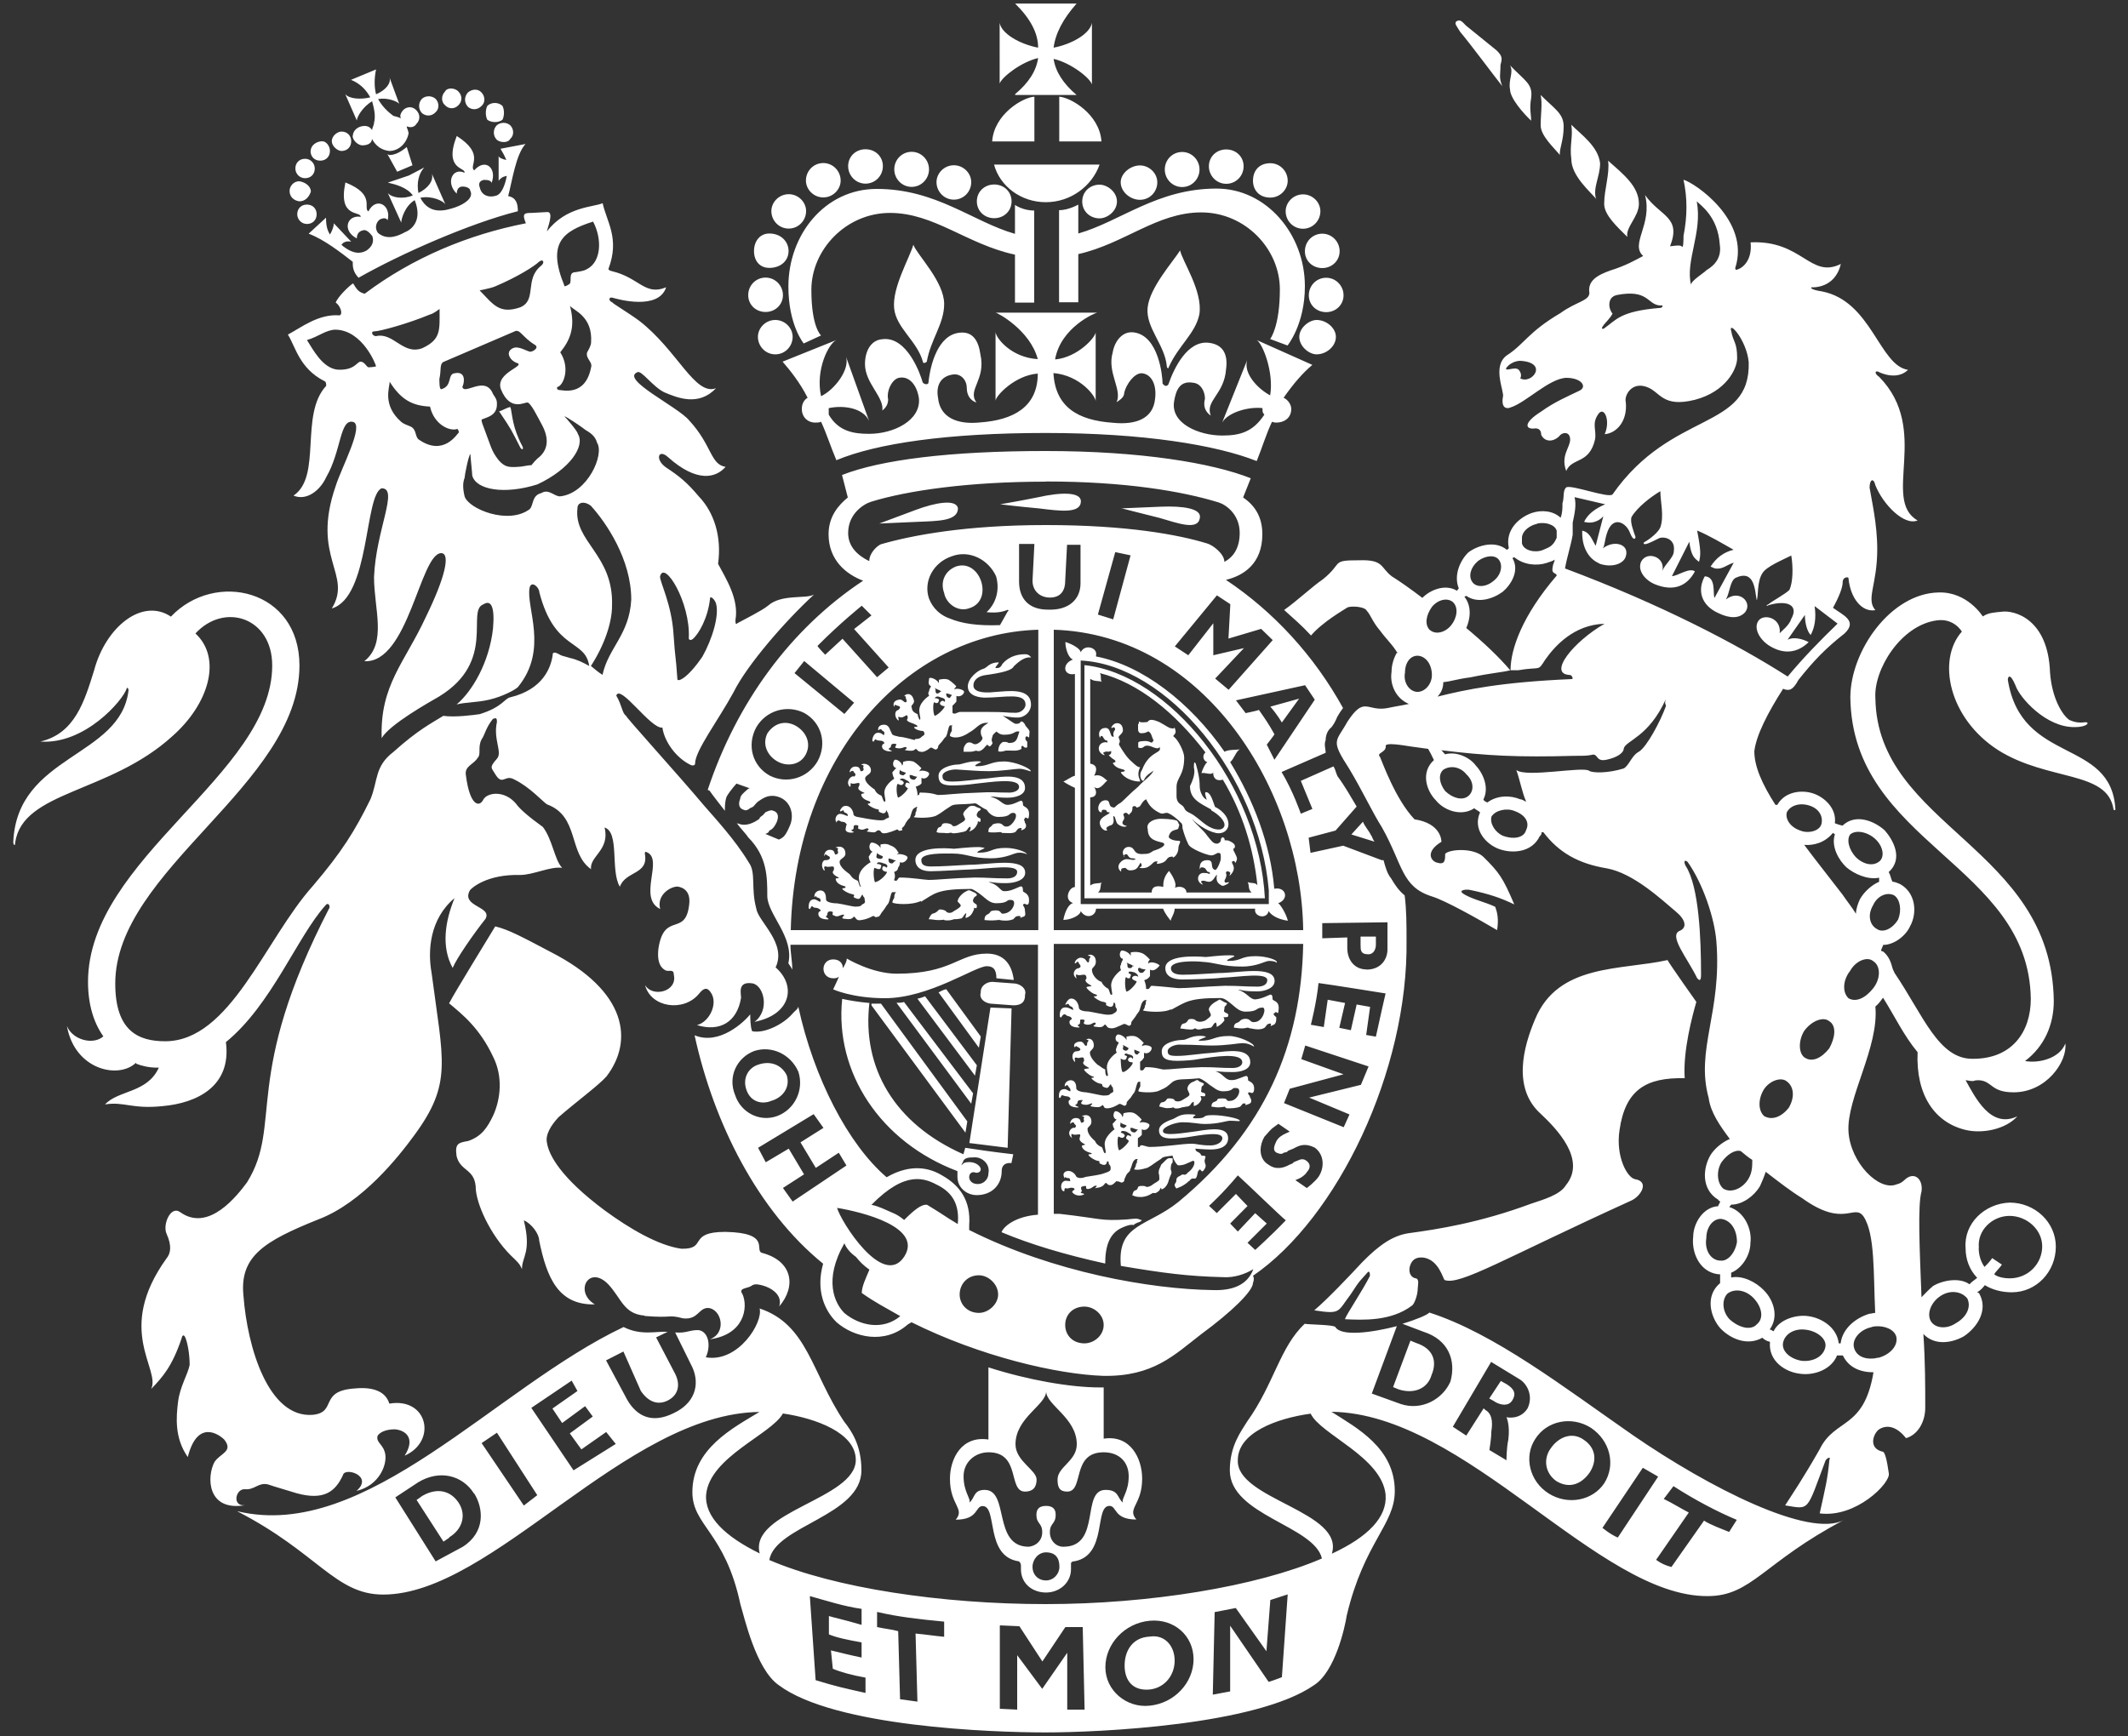 
<svg id="Layer_2" xmlns="http://www.w3.org/2000/svg" width="125" height="102" viewBox="0 0 125 102"><rect x="0" y="0" width="125" height="102" fill="#333333" stroke="none"/><defs><style>.cls-1{fill:#fff;fill-rule:evenodd;}</style></defs><g id="_Layer_1"><path class="cls-1" d="m44.63,91.29c-.68-2.49,5.64-3.2,5.64-5.51,0-1.6-2.37-2.45-4.28-2.73-.68,1.23-4.28,2.54-4.51,4.75-.11,1.32,1.13,2.49,3.16,3.48h0Zm-30.66-2.49h0c7.55,1.79,15.11-7.25,22.66-10.83,1.02.52,1.92.24,2.59.28l-.68.33,1.13,2.16c.34.71.11,1.27-.45,1.55s-1.13.1-1.58-.57l-1.02-2.31-1.02.52,1.24,2.31c.57.99,1.47,1.41,2.71.8,1.24-.57,1.58-1.65,1.13-2.68l-1.02-2.07c.68.05.79-.14,1.35-.14.57.05.79.85.45,1.6,1.92.33,3.38-2.07,3.16-2.87,2.82.94,3.04,3.76,4.96,6.64.45.57,1.02,1.41,1.02,2.87,0,2.68-5.07,3.25-5.41,5.27,3.83,1.65,10.14,2.59,16.23,2.59s12.4-1.03,16.23-2.68c-.45-1.93-5.41-2.54-5.41-5.18,0-1.46.68-2.31,1.02-2.87,1.58-2.21,1.92-4.38,3.38-5.74.23.05,1.69.05,1.8.19.34.57,2.14.33,3.61-.05l-1.47,3.96,1.69.61c1.24.42,2.48-.28,2.93-1.32.34-1.23-.11-2.45-1.58-2.92l-1.24-.47c.79-.24,1.47-.52,1.58-.66,3.83,1.23,7.89,4.38,11.95,7.2,4.51,3.11,10.37,6.07,12.4,4.99-4.73,2.49-5.41,4.47-8,4.47-6.43.05-14.2-10.73-22.1-10.83,1.47.94,3.72,2.12,3.72,4.66,0,1.98-1.8,3.01-2.82,7.3-.11.71-.68,3.3-1.92,4.1-3.38,2.36-12.63,2.78-15.78,2.78s-12.4-.33-15.67-2.78c-1.35-.94-2.03-4.05-2.25-4.75-.9-4.24-2.82-4.61-2.82-6.59,0-2.54,2.37-3.76,3.94-4.71-7.89.1-15.67,10.73-22.1,10.73-2.82,0-3.83-2.45-8.57-4.89h0Zm64.26,2.49h0c2.14-.99,3.27-2.16,3.16-3.48-.23-2.21-3.83-3.53-4.4-4.75-2.03.28-4.28,1.13-4.28,2.73-.11,2.31,6.31,3.01,5.52,5.51h0Zm-42.61-7.16h0l-1.47,1.03-.68-.94,1.35-.99-.45-.61-1.35.99-.57-.85,1.47-1.03-.34-.61-2.37,1.6,2.48,3.67,2.48-1.55-.57-.71h0Zm-4.06,3.72h0l-2.37-3.67-.9.61,2.48,3.67.79-.61h0Zm-3.72-.1h0c-.68-1.08-2.03-1.41-3.27-.66l-1.35.89,2.37,3.76,1.58-.85c1.35-.85,1.24-2.26.68-3.15h0Zm72.26,1.6h0c.45.28,1.02.47,1.47.66l.45-.71c-1.13-.47-2.48-1.18-3.72-1.98l-.57.75c.57.28,1.02.57,1.47.8l-1.92,2.78c.34.24.57.33.9.42l1.92-2.73h0Zm-5.07.99h0l2.37-3.58-.9-.52-2.37,3.53s.45.38.9.57h0Zm-4.85-5.79h0c-.68,1.03-.34,2.49.79,3.2,1.13.71,2.59.42,3.27-.61.68-1.08.34-2.49-.79-3.25-1.13-.71-2.59-.42-3.27.66h0Zm-1.69,1.27h0s0-.75.11-1.23c.11-.89-.11-1.32-.11-1.32,0,0,.79.19,1.24-.52.34-.71,0-1.41-.45-1.7l-1.69-1.03-2.25,3.81.79.52,1.02-1.6.11.1c.34.19.45.61.34,1.27,0,.47-.11.99-.11,1.08l1.02.61h0Zm-13.19,12.71h0l.34-4.85-1.02.33-.23,3.01-1.8-2.54-1.24.24-.11,4.85,1.02-.19v-3.86s1.8,2.63,2.26,3.3c.34-.1.79-.28.79-.28h0Zm-10.37-.57h0c0,1.37,1.24,2.4,2.59,2.26,1.47-.14,2.59-1.36,2.59-2.73s-1.13-2.4-2.59-2.26-2.59,1.36-2.59,2.73h0Zm-6.2-2.45h0v4.89l1.02.05v-3.2l1.47,1.98s1.47-2.12,1.47-2.12v3.34h1.02l-.11-4.85h-1.02l-1.35,2.02-1.35-2.07-1.13-.05h0Zm-4.96.47h0c.57.05,1.13.14,1.69.19v-.89c-1.47-.14-2.71-.28-3.94-.57v.89c.45.1.9.14,1.24.24l.11,4,1.02.14-.11-4h0Zm-2.93,2.59h0c-.79-.14-1.47-.33-1.92-.52l-.11-1.08c.57.14,1.13.28,1.8.42v-.89c-.79-.14-1.47-.28-1.92-.47v-1.08c.11.05.79.19,1.92.52v-.94c-1.02-.14-2.03-.47-3.04-.75l.34,4.94c1.24.38,1.69.47,2.93.75v-.89h0Zm-24.46-8.24h0c.79-.47,1.02-1.32.57-2.02s-1.24-.94-2.14-.42l-.34.24,1.58,2.45.34-.23h0Zm64.71-5.23h0c-.45.61-.34,1.46.34,1.93.79.47,1.47.14,1.92-.47.45-.66.45-1.46-.34-1.98-.68-.47-1.47-.14-1.92.52h0Zm-3.27-2.73h0c.34.19.79.28,1.02-.1s.11-.66-.34-.94l-.34-.19-.68,1.03.34.19h0Zm-21.76,15.49h0c0,.85.45,1.5,1.47,1.41.9-.1,1.47-.85,1.47-1.7s-.57-1.55-1.47-1.41c-1.02.05-1.47.85-1.47,1.7h0Zm2.82-29.56h0c-.11.1-.11.28-.11.42.11.24,0,.24-.11.61-.11.47-.45.61-.45.52,0-.05,0-.14-.11.1-.11.1-.23.19-.34.14-.11,0-.23.19-.68.24-.23,0-.34,0-.57-.1.11-.47.23-.14.34-.47,0-.1.34-.1.45-.05,0,.05.23.05.45-.14.45-.28.34-.19.34-.52-.11-.28.11-.52.11-.61.11-.1.23-.24.34-.33.11-.1.23-.05.34-.05v.24h0Zm-3.16-.71h0c.23-.05.68-.57.57-.57,0-.05-.23-.1-.11-.24,0-.14.23-.05.23,0,.11-.14-.11-.19-.23-.28-.11-.05-.34-.1-.34.05,0,0,.23.05.23.19-.11.19-.23.1-.34.05-.11-.1-.11.61,0,.8h0Zm.68-1.32h.11s.23.1.34.1c-.11.05-.11.24-.34.14-.11-.05-.11-.14-.11-.24h0Zm-.23-.1h0v-.05c-.11-.05-.34-.1-.34-.19,0,.14-.11.28.11.33.11.05.11,0,.23-.1h0Zm-.57,3.25h0c.11-.05.23.1.34.05.08-.03.11-.09.11-.19l.11-.24c.11-.19.23-.19.23-.33.11-.19.11-.52.34-.61h.11c-.11.1,0,.24-.11.28,0,.19-.11.28-.11.33.23.05.45,0,.79-.1.34-.19.34-.24.79-.52.11-.14.34-.14.68-.19,0,.14.23.57.34.57.34,0,.45-.1.79-.24.23-.14.23.33-.23.66-.23.28-.23,0-.45.19-.23.1-.23.19-.23.28,0,.19-.23.19,0,.47.11-.05.34-.1.68-.38,0-.05.11-.05.11-.1.23-.28.34.14.45-.38,0-.09.04-.17.11-.24.11-.1.11.33.34-.1.11-.24-.11-.28,0-.57.11-.24-.23-.1-.23-.19-.11-.24-.34-.14-.34-.38,0,0,.57.05.9.05.57,0,1.02-.19,1.02-.66,0-.66-.9-.57-1.8-.42-.79.1-2.03.33-2.03,0,0-.28.79-.52,1.13-.52.68,0,.9.1,1.35.1.79,0,1.24-.19,1.47-.19.34,0,.57.05.57,0,0-.14-1.02-.33-1.58-.33-.79,0-.23.19-1.02.19-.34,0,0-.19,0-.19,0-.05-.34-.05-.45-.05-.57,0-.68.24-1.02.33-.11.05-.68.24-.68.61,0,.57.68.52,1.58.42.9-.14,2.14-.38,2.14.05,0,.24-.34.42-.68.42-.68,0-.79-.1-1.13-.1-.57,0-1.58.19-2.48.19-.11,0-.34-.1-.45-.1s-.11.1-.11.1h-.11v-.52s.11-.05.23-.19v-.33c.23.14.45-.1.45-.24s-.45-.23-.57-.14c0-.1.11-.14.11-.19,0,0-.23-.28-.45-.38s-.57,0-.57,0c-.11,0,0,.1-.11.24,0-.19-.34-.42-.45-.33-.11.14-.11.42.11.47-.11.1-.11.14-.23.24,0,.19.11.33.11.33,0,0-.68.47-.57.99,0,.14.11.42,0,.42-.11-.05-.11-.38-.23-.38-.23-.1-.34-.28-.34-.33-.11-.1-.45-.38-.45-.71,0-.14.23-.19.23-.42,0-.42-.34-.47-.57-.33,0,0,.23,0,.11.14,0,.05.11.19-.11.24-.11,0,0-.28-.34-.28-.23,0-.34.19-.34.33,0,.05.11-.14.23-.05,0,.1.11.1.11.19s-.11.14-.11.1c-.23,0-.45.38-.11.61,0,.05-.11-.28,0-.24.23.14.57-.14.45.19,0,.05-.11.19.23.38.23.1-.11.05-.11.14s.11.28.45.38c.23.05.11.1,0,.1-.23,0,.23.33.45.38.34.05-.11.1.34.24.23.05.23-.19.23-.19.11-.05.11.05.11.14.11.1.11.19.11.24,0,.14,0,.19-.45.33-.11.05-.68.14-1.02.19-.11.05-.45.14-.57-.05,0-.05-.23-.38-.57-.28-.11.05-.23.14-.11.38,0,.19,0-.14.11,0,.11.05.23-.05.23.19.11.05-.23-.05-.34,0-.23.1-.23.42-.11.57.23.14,0-.19.23-.14.11.05.23-.1.45,0,.11.1-.11.1-.11.23.23.28.57.19.68.14.11-.1-.34-.05-.11-.19,0-.05-.11-.24,0-.28.45-.14.11.14.34.14s.34-.19.45-.19c.23-.05-.11.19,0,.14.34-.05.45-.1.57-.28.11-.1.11.14.34.1.11,0,.23-.14.34-.24h.02Zm6.43-10.4h0c0,.14-.11,0-.11.28-.11.24.23.19.23.33,0,.1,0,.14-.23.14-.11-.05,0,0,0,.19-.23.33-.57.42-.45.38,0-.05,0-.33-.11-.24-.11.1-.11.19-.23.28-.11,0-.23.05-.45.05-.11.05-.34.1-.45,0-.11-.05,0,.1-.45.05-.11,0-.34-.05-.45-.05.11-.47.23-.14.45-.47,0-.14.45-.1.45,0,.11.05.23.14.57,0,.45-.33.34-.28.23-.57-.11-.19.23-.47.45-.57.23-.14.11-.1.34,0,.11.1.34.1.23.19h0Zm-3.27.33h0c.9-.47,1.02-.71,2.93-.71.23,0,.45.19.68.38.23.19.45.42.79.42.79,0,.57-.24,1.02-.24.23.05,0,.8-.45.85-.34.05-.23-.19-.57-.19-.15,0-.26.05-.34.14-.11.14-.34.05-.34.38.11,0,.45.1.79,0,.11,0,.11.05.23.05.23.05.57.1.79-.05.11-.1.11-.24.34-.24.11,0-.11.24.11.1.23-.05.23-.28.23-.47-.11-.1-.23-.19-.11-.24.11-.19.23.14.23-.1.11-.61-.23-.57-.34-.71,0-.1,0-.28-.11-.28s-.45.24-.9.28c-.34,0-.45-.38-1.02-.57.23,0,.23.1,1.13.1.45,0,1.02-.19,1.02-.61,0-.94-2.14-.47-3.27-.47-1.02.05-1.47.1-2.14.1-.45,0-.68-.14-.68-.38,0-.47,1.47-.42,1.81-.38.9.05,1.13.28,2.37.28.9,0,1.35-.33,1.58-.33.45,0,.45.14.45.1.11-.14-.57-.38-1.24-.38-.9,0-.79.28-1.58.28-.34,0,.34-.24.34-.28s-.11-.05-.34-.05c-.57,0-1.24.1-1.35.1-.57-.05-2.37-.14-2.37.66,0,.33.23.66,1.02.66.45,0,2.03-.05,2.26-.1,1.13-.05,2.71-.33,2.71.14,0,.24-.23.38-.57.38-.79,0-1.02-.05-1.92-.05-1.35.05-2.14.14-2.71.14-.11,0-.9-.1-1.58-.14-.11,0-.11.19-.23.19s-.11,0-.11-.05c0-.24-.11-.47-.11-.47,0,0,.23-.05.34-.24v-.38c.23.14.45-.1.57-.24-.11-.14-.57-.28-.68-.1,0-.19.11-.24.11-.24,0,0-.23-.28-.45-.38-.34-.14-.68-.05-.68-.05v.24c0-.19-.45-.42-.57-.33-.11.14-.11.42.11.47,0,.1-.11.19-.11.33-.11.14,0,.33,0,.33,0,0-.68.47-.57,1.03,0,.14.11.47,0,.42-.11,0-.11-.38-.23-.38-.23-.14-.34-.33-.34-.38-.23-.05-.57-.38-.57-.71,0-.14.23-.19.23-.47,0-.42-.34-.47-.45-.38-.11.05.23,0,.11.14-.11.1,0,.24-.11.28-.11,0-.11-.28-.45-.28-.11,0-.34.14-.34.33.11.05.11-.19.23-.05,0,.1.11.1.11.24,0,.05-.11.1-.11.1-.23,0-.45.38-.11.61,0,.05-.11-.28,0-.24.23.14.57-.19.57.24,0,0-.23.14.23.38.23.1-.23.05-.23.14,0,.05.23.28.45.38.23.05.23.14,0,.14-.11,0,.34.33.57.33.34.1-.11.14.34.28.23.05.23-.19.23-.24.11,0,.11.1.11.24.11.14.11.24,0,.33-.11.05-.11.14-.45.14-.23,0-.79-.14-1.13-.19-.23,0-.57-.05-.57-.24,0-.1-.11-.52-.45-.52-.11,0-.23.1-.34.33,0,.14.11-.14.23.05,0,.1.23.05.23.28,0,.05-.23-.14-.45-.14-.34,0-.34.33-.34.52.11.24.11-.19.34-.1.11.14.23.05.34.19.11.1-.11.1-.11.24,0,.33.45.33.57.33.11-.05-.23-.1,0-.19.11-.05,0-.28.11-.28.45,0,0,.19.23.28.34.1.45-.1.57-.1.23.1-.23.19,0,.24.34.05.45.05.57-.1.11-.1.11.19.34.19.23.05.45-.1.79-.24.11-.05.23.1.34.1.11-.05.11-.1.11-.19,0-.03.08-.14.23-.33.07-.12.15-.23.23-.33.11-.24.11-.57.34-.66h.11c-.11.1,0,.19-.11.33,0,.19-.11.24-.11.28.11.05,1.24.19,1.69-.1h-.01Zm-2.59-1.08h0c-.11-.19-.11-.94,0-.85,0,.05.23.14.23-.05.11-.14-.11-.19-.11-.19,0-.14.11-.1.34-.05.11.05.23.14.23.28,0-.05-.23-.14-.34,0-.11.14.23.24.23.24.11,0-.34.57-.57.61h0Zm.68-1.36h0s.04-.05.11-.05c0,.05.23.1.34.1-.11.1-.11.24-.34.19-.11-.1-.11-.14-.11-.24h0Zm-.34-.14h0c0,.1-.11.14-.23.1-.11-.1,0-.19-.11-.33.11.1.34.14.34.19.11,0,.11.05,0,.05h0Zm4.17,6.97h0c0,.14-.11-.05-.11.28-.11.24.23.14.23.28,0,.1,0,.14-.23.1-.11,0,0,.05,0,.19-.11.33-.45.42-.45.38s0-.33,0-.24c-.23.1-.11.19-.34.28-.11,0-.23.05-.34.05-.11.05-.34.1-.45.05-.11-.1,0,0-.45,0-.11,0-.23-.05-.45-.1.11-.42.23-.1.45-.42,0-.1.45-.05.45.05,0,.05.23.14.45,0,.57-.33.45-.28.34-.57-.11-.19.11-.47.34-.52.23-.14.23-.1.34,0,.11.05.34.1.23.19h0Zm-4.73-.75h0c.23,0,.68-.52.57-.57-.11,0-.34-.05-.23-.24.11-.1.23-.05.23.05.11-.14,0-.24-.23-.28-.11-.05-.23-.1-.23.05,0,0,.23.05.11.14,0,.19-.23.14-.34.05,0-.05,0,.66.11.8h0Zm.68-1.27h0v-.05c.11.05.34.14.34.14-.11.05-.11.19-.23.14-.11-.05-.11-.14-.11-.24h0Zm-.34-.14h0s-.23-.14-.34-.19c.11.14-.11.24.11.33.11.05.23-.05.23-.14h0Zm.68,1.27h0v-.47s.11-.05.23-.24v-.28c.23.1.45-.1.45-.28,0-.14-.45-.24-.57-.1,0-.14.11-.19.11-.19,0,0-.23-.28-.45-.38s-.57,0-.57,0v.24c0-.19-.45-.47-.57-.33-.11.1-.11.38.11.42,0,.1-.11.19-.11.28-.11.19,0,.33,0,.33,0,0-.68.42-.57.99,0,.14.11.42,0,.38-.11,0-.11-.33-.11-.38-.23-.1-.34-.24-.45-.28-.11-.1-.45-.42-.45-.71,0-.14.23-.19.23-.42,0-.42-.34-.47-.45-.33-.11,0,.23-.05.11.1-.11.1,0,.24-.11.24-.11.05-.11-.24-.34-.24s-.45.14-.34.33c0,.05.11-.14.11-.05.11.05.23.1.23.19,0,.05-.11.1-.23.1-.23,0-.34.38-.11.61.11.05-.11-.28.11-.24.23.1.45-.19.45.19,0,.05-.23.14.23.38.23.1-.23.05-.23.14,0,.05.23.28.45.38.23.05.11.1,0,.1s.23.28.45.33c.34.05,0,.14.34.24.23.1.23-.19.34-.19,0,0,0,.1.11.19,0,.19.11.24-.11.33-.11.05,0,.14-.45.14-.11,0-.68-.14-1.02-.19-.11,0-.57-.05-.57-.24,0-.1,0-.47-.34-.47-.11,0-.34.1-.34.33,0,.14.11-.19.23.05,0,.05.11.05.11.24,0,.1-.23-.1-.34-.1-.34,0-.34.28-.34.47.11.19.11-.19.23-.1.23.1.34,0,.45.19,0,.1-.11.05-.11.19,0,.33.45.33.57.33.11-.05-.34-.1-.11-.19.11-.05,0-.24.23-.24.34-.05-.11.14.11.24.34.1.45-.05.57-.05.11.05-.23.14,0,.19.34.05.45.05.57-.05.11-.14.11.14.23.14.23.05.57-.1.79-.24.11-.05.23.1.34.1.11-.05.11-.1.11-.19,0-.03.08-.12.23-.28.08-.12.15-.23.23-.33.11-.24.11-.52.23-.61.11,0,.23,0,.11,0v.28c-.11.19-.11.24-.11.28s.9.14,1.24-.05c.45-.19.45-.24.79-.52.34-.19.57-.1,1.47-.19.11-.05.45.19.68.38.23.14.45.38.79.38.68,0,.45-.24.79-.19.34,0,.11.71-.34.75-.34.05-.11-.14-.45-.14-.23,0-.34,0-.34.1-.11.14-.34.05-.34.38.11,0,.34.1.79,0,0,0,0,.05.11.1.23,0,.57,0,.79-.1.11-.1.11-.19.23-.19.23,0-.11.19.23.05.23-.05.23-.24.11-.42,0-.1-.11-.14-.11-.24.11-.14.23.14.34-.1.11-.57-.34-.57-.34-.66s0-.24-.11-.24-.57.24-.79.24h-.11c-.34,0-.45-.38-.9-.52.23,0,.23.05,1.02.05.45,0,1.02-.14,1.02-.57,0-.89-1.35-.66-2.14-.57-.79.05-1.58.19-2.14.19-.45,0-.57-.05-.57-.28s.45-.42.79-.38c.9,0,1.24.05,1.8.05.9,0,1.58-.14,1.8-.14.45,0,.68.24.68.19,0-.19-.9-.61-1.47-.61-.9,0-.9.28-1.69.28-.34,0,.34-.19.34-.24,0,0-.11-.05-.34-.05-.57,0-.79.24-1.02.24-.45,0-1.24.19-1.24.66,0,.33.11.57.9.57.45,0,1.02-.05,1.24-.1.9-.14,2.59-.42,2.59.19,0,.19-.23.33-.57.33-.79,0-.9-.05-1.8-.05-1.35.05-1.81.14-2.26.14-.11,0-.45-.14-1.02-.14-.11,0-.11.19-.23.19s-.11,0-.11-.05h0Zm-.34,9.08h0c.34-.19.23-.05.45-.23-.34-.14-.34-.1-.9-.05-1.58.1-1.47-.05-3.94-.33h-.34v-15.86h14.65c-.11,5.98-2.26,10.97-7.33,15.16-1.8,1.46-3.61,1.27-3.38,3.76,2.48.42,3.94.61,5.98.66.68.05,1.35-.19,1.8-.47-.34.94-1.24,1.27-2.37,1.23-3.61-.05-9.36-1.03-14.32-3.53v-.28c.11-1.46-.57-2.35-1.58-2.92-.68-.42-1.8-.75-3.27.1-2.26-1.93-4.28-5.84-5.19-10.03,0,.14-.23.28-.34.42-.57.66-1.69,1.18-2.37,1.03-.11-.28-.11-.8-.11-.99-.34.42-1.8,1.84-3.27,1.23,1.13,5.18,3.72,10.31,7.55,13.42-.45,1.6.11,2.78.79,3.44,1.02.89,2.82,1.32,4.17.14l.23-.14c4.06,2.02,8.57,3.06,11.27,3.15,2.93.05,4.17-1.23,5.75-2.45,1.8-1.32,3.04-2.54,3.04-3.01.11-.28,0-.42,0-.42,4.96-3.39,9.13-12.05,9.02-19.72,0-.89,0-1.79-.11-2.63-.34-.28-.57-.61-.79-.99-.23-.28-.34-.66-.45-1.08h-.11l-2.26-.85-1.92.42-.11-.89,1.58-.42,1.24-1.41c-.34-.57-.68-1.18-1.13-1.79-.11-.24-.11-.38-.23-.57l-1.92.85.68,1.65-.68.28s-.45-1.32-1.13-2.45l2.59-1.13c0-.24-.11-.47,0-.75,0-.28.11-.57.34-.75.11-.14.23-.33.34-.61.11-.19.23-.38.34-.52-1.69-3.06-4.06-5.65-6.88-7.53,1.02-.24,2.14-.94,2.14-2.68,0-1.03-.45-1.7-1.13-2.16l.45-1.13c-2.25-.89-6.43-1.6-12.06-1.6s-9.69.52-11.95,1.41l.34,1.32c-.57.47-1.13,1.13-1.13,2.16,0,1.51,1.02,2.35,2.03,2.73-4.28,2.83-7.44,7.2-9.13,12.29l.11.05c.23.33.57.75.9,1.18,0-.28,0-.57.11-.85.23-.38.57-.75.57-.75l.79.28c-.11,0-.11.05-.23.14-.11.1-.34.28-.34.47-.11.28-.11.57.23.66.11.05.23,0,.34-.1.11-.05.23-.1.23-.14.11-.1.11-.14.23-.24.34-.24.68-.47,1.24-.28.68.24.9.99.68,1.6-.11.28-.23.52-.34.66-.11.14-.23.19-.34.24l-.79-.33.11-.05s.11-.05.11-.14c.23-.1.34-.28.45-.52.11-.28.11-.57-.23-.66-.11-.05-.23,0-.45.1,0,.05-.11.1-.11.14-.11.1-.23.14-.23.24-.34.24-.79.47-1.24.28-.11,0-.11-.05-.11-.05.23.33.57.66.68.85,1.13,1.13,1.13,2.35,1.13,3.44s1.58,2.4,1.24,3.96c0,.05.11.14.23.38,0-.47-.11-.99-.11-1.46h14.54v15.86c-1.35.1-2.03.71-2.14,1.03,1.69.71,3.72,1.32,6.09,1.84,0-.99.23-1.79,1.02-2.12.23-.1.45-.19.68-.14h-.01Zm-5.19-43.64h0c4.62,0,8,.57,10.14,1.23.45.14,1.24.71,1.24,1.79,0,.85-.34,1.41-.9,1.7,0-.47-.68-.99-1.02-1.08-1.69-.52-4.73-1.08-9.47-1.08s-7.89.61-9.69,1.13c-.23.1-.68.52-.68.99-.68-.33-1.24-.85-1.24-1.65,0-1.13.9-1.7,1.35-1.84,2.14-.66,5.75-1.18,10.26-1.18h0Zm15.11,26.36h-14.65v-17.65c8.9.28,14.54,9.46,14.65,17.65h0Zm-15.56-17.65h0v17.65h-14.54c.23-10.17,6.77-17.42,14.54-17.65h0Zm-15.78,8.57h0c-1.02-.57-1.35-1.79-.79-2.83.57-.99,1.8-1.36,2.82-.85,1.02.57,1.35,1.79.79,2.83-.57.99-1.8,1.37-2.82.85h0Zm4.96-4.28h0l-.57.66-2.93-2.4.57-.71,2.93,2.45h0Zm.45-5.7h0l.57.57-1.02.8,2.03,2.26-.68.57-2.03-2.26-1.02.94s-.45-.47-.45-.52c1.35-1.36,2.59-2.35,2.59-2.35h0Zm7.33.38h0c.57.05.9,0,1.24-.14,0,0,.11.05,0,.1l-.45.8c-1.35.05-2.25-.1-2.93-.38-.57-.19-1.02-.61-1.24-1.18-.34-.99.23-2.12,1.35-2.49,1.02-.38,2.14.19,2.59,1.18.23.8,0,1.6-.57,2.12h0Zm4.73-3.96h.79v2.26c0,.94-.68,1.6-1.92,1.55-1.13,0-1.69-.66-1.69-1.65v-2.21h.9l-.11,2.16c0,.61.45.99,1.02.99s.9-.33.9-.99l.11-2.12h0Zm2.71,4.38h0l-.9-.28,1.02-3.67.9.19-1.02,3.76h0Zm6.09-1.41h0l.79.52-.11,2.02,1.92-.57.68.66-2.59,2.92-.79-.66,1.69-1.79-1.8.42v-1.88l-1.47,1.88-.79-.52,2.48-3.01h0Zm2.48,6.73h0c-.11.05-.79.19-.79.19l-.57-.75,4.06-.89.57.85-2.37,3.53-.45-.89s.45-.57.45-.61c-.34-.61-.57-.94-.9-1.41h0Zm6.31,15.25h0c-.68,0-1.13-.52-1.13-1.27v-.61l-1.47.05v-.89l3.83-.05v1.6c0,.52-.34,1.18-1.24,1.18h0Zm-2.48,3.39h0l-.79-.14s.34-1.32.45-2.45c.45.05,3.94.61,3.94.61,0,0-.34,1.46-.57,2.54l-.57-.1.23-1.65-.79-.14-.34,1.51-.68-.14.34-1.46-1.02-.19-.23,1.6h0Zm-2.37,4.47h0l.34-.85,3.16-.85-2.48-.89.23-.8,3.72,1.23-.45,1.08-3.04.75,2.37.99-.34.75-3.49-1.41h0Zm1.35,4.99h0l-.68-.47s.11-.05.23-.1c.11-.05.34-.19.45-.38.23-.24.23-.52-.11-.71-.11-.05-.23-.05-.34,0s-.23.1-.34.14c0,.05-.11.1-.23.14-.34.19-.79.33-1.24,0-.57-.33-.57-1.08-.23-1.65.23-.24.34-.42.57-.57.11-.1.23-.14.23-.19l.68.47-.11.05-.11.05c-.23.1-.45.24-.57.47-.11.24-.23.52,0,.66.23.1.34.1.45,0,.11,0,.23-.05.23-.1.11-.05.23-.1.34-.14.34-.19.68-.33,1.24-.05.57.42.57,1.18.23,1.7-.23.33-.68.66-.68.66h0Zm-5.3,1.46h0l-.45-.42s.79-.71,1.69-1.79c.23.19,2.71,2.59,2.82,2.64-.9.94-1.8,1.74-1.8,1.74l-.45-.42,1.13-1.13-.68-.61-1.02,1.08-.45-.47,1.02-1.03-.68-.71-1.13,1.13h0Zm-25.81-5.7h0c-1.02.38-2.14-.19-2.48-1.23-.45-1.08.11-2.21,1.13-2.59,1.02-.33,2.14.19,2.59,1.23.34,1.08-.23,2.21-1.24,2.59h0Zm2.14-.1h0l.57.8-1.35.85.9,1.5,1.35-.89.45.75-3.16,2.12-.57-.8,1.24-.8-.9-1.51-1.35.8-.45-.85,3.27-1.98h0Zm8.57,10.59h0c0,.57.45,1.08,1.13,1.08.57,0,1.13-.52,1.13-1.08,0-.61-.57-1.13-1.13-1.13-.68,0-1.13.52-1.13,1.13h0Zm6.2,1.79h0c0,.61.45,1.08,1.13,1.08.57,0,1.13-.47,1.13-1.08s-.57-1.08-1.13-1.08c-.68,0-1.13.47-1.13,1.08h0Zm-9.69-.52h0c-.9-.52-1.47-.8-2.26-1.36,0-.38.23-.85.45-1.37-.34-.24-.57-.47-.79-.75-.34-.24-.57-.52-.68-.8-1.24,2.16-.57,3.53,0,4.1.9.75,2.26,1.03,3.27.19h0Zm.23-5.65h0c-.23-.19-.45-.33-.68-.42-.45-.19-.79-.38-1.24-.47,2.03-2.07,3.16-1.55,3.94-1.13.79.42,1.24,1.08,1.13,2.26-.79-.47-.79-.52-1.8-1.13-.34-.05-.79.33-1.35.89h0Zm0,2.16h0c-1.24,1.88-3.72-2.07-3.94-2.87,1.47.24,5.07,1.13,3.94,2.87h0Zm12.74-43.97h0s1.13-.05,2.37-.1c1.24-.05,2.37.1,2.26.66-.11.75-1.24.33-2.37,0-1.13-.28-2.25-.57-2.25-.57h0Zm-14.2.89h0s1.02-.38,2.14-.8,2.37-.66,2.48-.1c0,.75-1.13.75-2.37.8-1.13.05-2.25.1-2.25.1h0Zm7.1-1.13h0s1.13-.19,2.26-.42c1.24-.28,2.48-.33,2.48.24,0,.75-1.24.57-2.48.42-1.13-.1-2.26-.24-2.26-.24h0Zm4.39,22.5h0v-5.84c-.23-.1-.57-.28-.68-.38.11,0,.45-.28.68-.33v-5.98c-.68.14-.79-.61-.11-.85-.23-.05-.45-.57-.45-1.03.45.14.9.42.9.61.23-.52,1.02-.28.9.19v.05c2.71.52,5.52,2.68,7.55,5.6.23-.14.68-.1.9-.14-.23.1-.34.57-.57.75,1.35,2.21,2.37,4.8,2.59,7.44.68-.14.9.61.23.85.11.05.45.57.57,1.03-.68-.1-1.02-.38-1.13-.57-.11.52-.9.33-.79-.14h-4.73c0,.28-.23.57-.23.71-.11-.14-.34-.42-.45-.71h-3.94c0,.42-.57.66-.9.14,0,.24-.57.52-1.02.52.11-.57.34-.94.57-.99-.57-.19-.23-.94.11-.94h0Zm11.39.75h0v.24h-11.05v-14.31c5.07.24,10.48,6.78,11.05,13.51v.57h0Zm-.23-.1h-10.6v-13.7c4.96.52,10.26,7.06,10.6,13.7h0Zm-9.81-.33h0c.23-.19.11-.47.23-.61-.11.1-.45,0-.68.19v-5.18c.34,0,.45-.28.23-.61.34.28.68-.38.79-.38-.11,0-.34-.42-.79-.28.23-.42.11-.66-.23-.71v-4.99c.23.19.57.1.68.19-.11-.14,0-.33-.11-.52,2.26.57,4.4,2.31,6.2,4.66-.23.19-.11.52.11.57-.11.05-.34.52-.34.66.11-.1.57.14.68-.05,0,.38.23.52.57.42,1.13,1.88,1.8,4,2.03,6.21-.11-.19-.34-.1-.57-.19.11.19,0,.42.23.61h-3.83c0-.28-.34-.42-.68-.28.11-.14,0-.52-.34-.99-.34.38-.34.71-.34.94-.45-.1-.68,0-.68.33h-3.16,0Zm6.65-4.89h0c-.68-.38-1.24-.61-1.24-1.37.11-.24.34-.71.23-1.08,0-.24,0-.42.11-.24.11.38.23.85.23,1.32,0,.38.23.71.34.75.23.24-.23-.52.11-.38.23.1.34.57.45.85.23.1.79.47.79,1.03,0,.28-.23.52-.57.52-.45,0-1.24-.47-1.58-.85.23.33.68.66.9.99.23.28.34.47.57.47.11,0,.23-.1.23-.19,0-.05,0-.14.11-.19,0,0,.11.05.11.1,0,.14,0,.05.23.1.34.14.45.28.34.47,0-.1-.11.05,0,.19.11.24.23.38.11.57-.11.24,0-.14-.23,0-.11.1.34.33-.11.8-.11.1,0-.05,0-.14-.11-.14-.34-.1-.23.1,0,.24-.11.28-.11.38,0,.24.34-.05.23.14-.23.14-.34.19-.45.1-.34-.19-.23-.47-.23-.61-.11.1-.23.42-.45.42s-.23-.1-.45-.05c-.11.1.23.28,0,.19-.34-.19-.23-.66.11-.66s.23.05.34.05,0-.1,0-.1c-.23,0-.11-.28-.45-.28-.11,0-.11.24-.11.05,0-.28.11-.47.45-.47.45,0,.11.47.45.57.11.05.34-.52.34-.66,0-.24,0-.33-.11-.33-.11-.05-.23.14-.45.14s-1.24-.38-1.35-.66c-.15-.31-.26-.63-.34-.94,0-.1,0-.28-.11-.33-.11-.14-.57-.52-.79-.57-.23,0-.23.1-.45,0-.57-.28-.68-.61-.79-.8-.23.14-.23.24-.34.38,0,.05-.23.14-.23.1,0-.1-.23-.1-.23,0s0,.24-.11.33c-.11.1-.11.14-.11.1-.11-.1-.11-.14-.23-.1-.23.1.11.19-.11.47-.11.19.11.28.23.28-.11.14-.45,0-.57-.14-.11-.19-.11-.47-.23-.42,0,.05.11.42-.11.52-.34.1-.34.24-.23.28-.11.14-.45-.1-.45-.42,0-.38.68-.52.57-.61-.23,0-.11-.1-.23-.14-.23-.05-.23.05-.23.14-.34,0-.23-.71.23-.71.34,0,.11.38.45.42.11.05.11-.1.45-.28.23-.19.57-.57,1.02-.94.23-.28.79-.66.9-.94-.11.1-.45.24-.57.57-.11.14-.34-.28-.11-.61.45-1.18,1.24-.94,1.02-1.37,0,.19-.34.05-.45,0-.11-.05-.34-.1-.45,0-.11.1-.23.1-.34.05v-.28c0-.1.34-.1.45-.1s.23.05.34.1c0,0,.11-.1.11-.14-.11-.19-.11-.38-.23-.47-.11-.14-.11.05-.45.05,0,0-.23.05-.23-.24v-.28c.11-.1,0-.24.11-.14.11.05.45,0,.45,0,.11-.19.34-.14.68,0,.45.24.57.38.79.38.11.05.11-.14.11-.05.23.47-.23.42,0,.57.23.19.57.85.57,1.18,0,1.08-.45,1.18-.45,1.74v.52c0,.52.34.47.45.71.11.28.34.24.68.52.34.24.79.75,1.35.75.23,0,.34-.14.34-.28,0-.24-.34-.61-.79-.85h.02Zm-5.86-3.44h0c-.23.1-.23,0-.34.05-.34.05.11.24-.11.19-.45-.19-.34-.75.11-.75.08,0,.11.02.11.05v-.14c-.23,0-.23-.28-.34-.28s-.11.24-.11.1c-.11-.28,0-.57.34-.57s.23.52.45.52c.11,0-.11-.14.11-.42,0-.05,0-.14-.11-.14,0,0-.11.1-.11,0,.11-.19.23-.24.34-.24.23,0,.34.19.34.42s-.34.33-.23.47c.11.28,0,.19,0,.38.23.38.45.75.79,1.03.11.1.34.33.45.28-.23.52,0,.66,0,.85-.45,0-.9-.19-1.13-.52,0-.1.23,0,.23-.14-.11-.1-.45-.05-.68-.38-.11-.1.23-.05.11-.19,0-.05-.11-.05-.34-.28-.11-.05.11-.05.11-.19v-.1h0Zm3.94,4.28h0c.11,0,0,.24,0,.24,0,.19-.45,0-.57.52,0,.1.23.24.57.24.23,0,0,.19,0,.42,0,.33-.23.57-.34.57,0,.05.11-.1-.11-.05-.34.05-.11.33-.79.42-.11-.1.11-.1,0-.14-.23-.05-.23.14-.57.33-.23.1-.57.05-.45,0,.23-.05,0-.38,0-.19-.11.1-.11.38-.57.38-.23,0-.23-.19-.34-.14-.34,0-.11.28-.23.19-.34-.33.11-.71.34-.71.34,0,.34.1.57,0-.11,0,0-.05-.23-.05s-.23-.24-.34-.24c-.23,0-.11.28-.11.14-.23-.28,0-.57.23-.57.45,0,.23.42.79.42.45,0,.45-.05.68-.19.45-.14.79-.33.57-.47-.34-.1-.9-.14-.9-.8-.11-.33.23-.57.68-.61.23,0,.68,0,1.02.1,0,0,.11.1.11.19h0Zm5.3,4.71h0v-.24.24h-.57.57Zm-19.28-12.47h0s-.11.14-.23.1c-.11-.1,0-.19-.11-.33.11.1.34.14.34.19.11,0,0,.05,0,.05h0Zm.34.1h0c.11,0,.34.1.34.1-.11.1-.11.24-.23.14-.11-.05-.11-.14-.11-.24h0Zm-.68,1.32h0c-.11-.19-.11-.85,0-.8,0,.05.23.1.23-.05.11-.14-.11-.19-.23-.19.11-.14.23-.1.34-.05.23.05.34.14.23.28,0-.05-.11-.14-.23,0-.11.14.11.24.23.24s-.34.52-.57.57h0Zm-1.13,1.36h0c.34,0,.34-.14.45-.19.11-.05.11-.19,0-.28-.34,0-.68-.24-.45-.24s.11-.1-.11-.19c-.57-.19-.34-.24-.34-.33,0-.38-.23.05-.45-.05-.23-.1,0,.19-.11.19-.23-.19-.23-.57,0-.61,0,0,.11-.1.11-.14,0-.1-.11-.1-.23-.14-.11-.1-.11.1-.11.1-.11-.19,0-.38.23-.42.23-.1.34.19.45.14.11-.05,0-.19,0-.24,0-.19-.11-.1-.11-.1.11-.19.45-.24.57.19.11.24-.23.33-.11.47,0,.24.23.33.34.38,0,.1.11.33.11.33.11,0,0-.28,0-.42-.11-.57.57-.99.57-.99,0,0-.11-.14,0-.28,0-.14.11-.24.11-.28-.23-.1-.11-.33-.11-.47.11-.1.57.14.57.33v-.24s.34-.1.57,0c.23.14.45.38.45.38,0,.05-.11.1-.11.19.11-.1.57,0,.57.14s-.23.33-.45.24v.33c-.11.14-.23.24-.23.24v.42s.04.05.11.05c.11,0,.23-.1.34-.1h1.58c1.24,0,1.02.05,1.69.05.34,0,.57-.28.57-.47,0-.75-1.24-.42-2.37-.42-.23,0-1.02-.05-1.02-.66,0-.47.57-.94.9-1.03.23-.05.34-.38.9-.38.11,0-.34.38-.11.33.11,0,.23,0,.34-.24.45-.52,1.02-.57,1.35-.57.23,0,.34.19.34.19-.34-.05-.68.19-1.02.52-.11.24-.68.38-1.69.52-.34.05-.68.24-.68.61,0,.33.45.47,1.24.38.79-.05,2.14-.28,2.14.75,0,.38-.34.75-.79.75s-.79-.1-.9-.1c.11,0,.68.47.79.47.34,0,.23-.14.34-.14s.23.19.23.24c.34.38.23.33.23.57,0,.33-.11-.1-.23.14,0,.1,0,.14.11.24v.33c-.23.1-.23-.19-.34-.05v.14c-.23.14-.45.1-.68.1h-.23c-.34.1-.34.05-.45.05,0-.1,0-.24.11-.42.11-.1.11-.14.23-.14.34,0,.11.1.45.05.34-.05.34-.38.45-.66-.34-.05-.23.19-.9.19-.23,0-.34-.1-.45-.19-.11.1-.23.19-.23.28-.11.33,0,.28,0,.42-.23.38-.23,0-.34.1-.11.1-.11.14-.23.24-.11.1-.23.14-.34.1-.11-.05-.11.05-.45.05h-.34c0-.19,0-.28.11-.42.11-.19.34-.14.45-.05.11.05.23.05.45-.14.23-.28,0-.19,0-.57,0-.24.23-.38.45-.52h-.11c-.45,0-.57.33-1.02.57-.68.47-1.13.24-1.13.19s0-.14.11-.28v-.28c.11-.05,0-.05-.11-.05-.11.1-.11.42-.23.66-.08.06-.15.16-.23.28-.23.24-.23.28-.23.28,0,.09-.04.16-.11.19-.11.05-.23-.14-.34-.1-.23.19-.45.28-.57.24-.23,0-.23-.24-.34-.14s-.23.1-.57.05c-.11,0,.23-.14,0-.19-.11,0-.23.14-.57.05-.11-.1.23-.24-.11-.24-.23,0-.11.19-.23.24-.23.1.23.19.11.19-.11.05-.57,0-.57-.28,0-.19.23-.14.11-.24-.11-.14-.23-.05-.45-.14-.11-.14-.11.24-.23.05,0-.19.11-.47.34-.47s.34.19.34.14c.11-.24-.11-.24-.11-.28-.11-.19-.23.1-.23-.05,0-.24.23-.28.34-.28.34,0,.34.33.45.47,0,.19.34.19.45.24.23,0,.68.14.9.19h0Zm3.61,9.18h0c-.11.14-.11,0-.23.28,0,.24.23.19.23.33,0,.1,0,.19-.11.14-.11-.05,0,.05-.11.19-.11.33-.45.42-.45.38,0-.1.11-.33,0-.24-.11.1-.11.19-.23.28-.23.05-.34.05-.45.05-.11.05-.34.1-.57.05,0-.05,0,0-.34,0-.23,0-.34-.05-.57-.05.23-.52.23-.19.57-.52,0-.1.34-.05.45.05,0,.05.23.19.45,0,.57-.33.45-.33.23-.57,0-.24.34-.52.45-.57.23-.14.23-.1.45,0,.11.05.23.1.23.19h0Zm-3.27.33h0c-.57.28-1.58.19-1.69.1,0-.05,0-.1.11-.28,0-.1,0-.24.11-.33h-.23c-.11.1-.11.42-.23.66-.08.09-.15.2-.23.33-.15.19-.23.3-.23.33-.11.1,0,.1-.23.14-.11.05-.11-.1-.23-.05-.34.19-.68.24-.79.24-.23,0-.23-.28-.34-.19-.11.14-.23.14-.57.1-.23-.05.11-.19,0-.24-.23,0-.34.19-.57.05-.23-.05.11-.24-.23-.24-.23,0-.11.24-.23.28-.11.05.23.14.11.19-.11,0-.57,0-.57-.33,0-.19.23-.14.11-.24-.23-.19-.34-.05-.45-.19-.11-.1-.11.28-.23.1,0-.19,0-.52.34-.52.11,0,.34.19.34.14.11-.24-.23-.24-.23-.28,0-.19-.11.14-.11-.05,0-.24.23-.33.34-.33.34,0,.34.38.34.52,0,.19.45.24.68.24.34.05.9.19,1.02.19.45,0,.34-.1.45-.14.23-.1.11-.19.11-.38-.11-.1-.11-.19-.11-.19-.11.05-.11.33-.34.24-.45-.14.11-.19-.34-.28-.23-.05-.68-.33-.45-.33.11,0,.23-.1,0-.14-.34-.1-.45-.28-.45-.42,0-.05.34,0,.11-.1-.45-.24-.23-.38-.23-.38.11-.42-.23-.14-.45-.24-.23-.05,0,.28-.11.24-.23-.24-.11-.66.11-.61.11,0,.23-.05.23-.14s-.11-.1-.23-.19c0-.1-.11.1-.11.1,0-.19.11-.38.34-.38.34,0,.23.28.34.28.23-.05.11-.19.11-.28.11-.14-.11-.1-.11-.14.23-.1.57-.05.57.38,0,.23-.34.28-.34.47,0,.33.45.61.57.71s.11.24.45.38c.11,0,.11.38.23.38,0,0-.11-.28-.11-.42-.11-.61.68-1.03.68-1.03,0,0-.11-.19-.11-.33.11-.14.11-.24.23-.28-.23-.1-.23-.38-.11-.52.11-.1.57.14.57.33v-.24s.34-.1.57.05c.34.1.45.38.45.38.11.05,0,.1-.11.19.11-.14.68,0,.68.14s-.23.38-.45.28c0,.1,0,.19-.11.33,0,.19-.23.24-.23.24,0,0,.11.24,0,.47,0,.05.11.05.11.05.11,0,.11-.19.23-.19.68,0,1.47.14,1.69.14.57,0,1.24-.1,2.71-.14.79,0,1.02.05,1.92.05.34,0,.57-.14.57-.38,0-.47-1.58-.19-2.82-.14-.23,0-1.69.1-2.26.1-.68,0-.9-.33-.9-.66,0-.8,1.8-.71,2.26-.66.11,0,.79-.1,1.47-.1.11,0,.34.05.34.05,0,.05-.68.28-.34.28.79,0,.68-.28,1.58-.28.57,0,1.24.24,1.24.38,0,0-.11-.1-.45-.1s-.68.33-1.69.33c-1.13,0-1.35-.28-2.26-.28-.45,0-1.8-.05-1.8.38,0,.24.11.38.57.38.68,0,1.24-.05,2.26-.1,1.13,0,3.27-.47,3.27.47,0,.42-.57.61-1.13.61-.9,0-.79-.1-1.02-.05.57.1.68.52.9.52h.11c.34,0,.79-.28.9-.28s.11.19.11.28.45.1.34.71c-.11.23-.23-.1-.34.1,0,.05.11.14.11.28s.11.38-.11.42c-.34.14,0-.05-.23-.05s-.23.1-.34.19c-.23.1-.57.1-.79.05-.11,0,0-.05-.11,0-.45.05-.68,0-.79,0,0-.38.23-.28.34-.47,0-.05.11-.1.34-.1.34,0,.23.24.45.19.57-.05.79-.8.45-.8-.34-.05-.11.19-.9.19-.34,0-.57-.24-.79-.42-.23-.19-.57-.42-.68-.42-2.03,0-2.14.28-2.93.75h-.02Zm-2.71-1.08h0c-.11-.24-.11-.94,0-.85.11.05.34.14.34-.05.11-.14-.11-.19-.23-.19,0-.14.23-.1.34-.05.23.05.34.14.23.28,0-.05-.23-.14-.23-.05-.11.19.11.28.23.28s-.34.57-.68.61h0Zm.79-1.36h0v-.05c.11,0,.34.1.45.14-.23.05-.11.19-.34.14-.11-.05-.11-.14-.11-.24h0Zm-.34-.14h0c0,.1-.11.14-.23.1-.23-.05-.11-.14-.11-.33.11.1.23.14.34.19v.05h0Zm5.75-2.78h0c-.11.14-.11,0-.23.28,0,.24.23.19.23.28,0,.14,0,.19-.11.14-.11-.05,0,.05-.11.19-.11.28-.45.42-.45.38.11-.1.11-.33,0-.24-.11.1-.11.19-.23.24-.11.05-.23.05-.45.1-.11,0-.23.05-.34,0s-.11.05-.45,0c-.23,0-.34,0-.45-.05.11-.47.23-.14.34-.47.11-.1.45-.05.57.05,0,.05.11.14.34,0,.57-.33.45-.28.34-.57-.11-.14.23-.42.34-.52.15-.06.3-.05.45.05.11.05.23.05.23.14h0Zm-4.85-.71h0c-.11-.19-.11-.85,0-.8.11.05.23.14.34-.05,0-.14-.23-.19-.23-.19,0-.1.23-.1.34,0,.11.05.23.1.23.24,0-.05-.23-.14-.23,0-.11.14.11.24.11.24.11,0-.34.52-.57.57h0Zm.68-1.32h.11s.23.1.34.1c-.11.1-.11.24-.34.14-.11-.05-.11-.14-.11-.24h0Zm-.23-.1h0c-.11.1-.11.14-.23.1-.23-.05-.11-.19-.11-.33,0,.1.23.14.34.19v.05h0Zm.68,1.27h.11s0-.19.11-.14c.68,0,.9.14,1.02.14.45,0,1.02-.1,2.37-.14.79-.05,1.02,0,1.8,0,.23,0,.57-.1.57-.33,0-.57-1.69-.28-2.59-.19-.34.05-.9.1-1.35.1-.68,0-.79-.24-.79-.57,0-.47.79-.66,1.13-.66.23,0,.57-.19,1.13-.19.11,0,.23,0,.23.05,0,0-.57.24-.23.24.68,0,.79-.28,1.58-.28.68,0,1.58.42,1.58.57,0,.05-.34-.14-.68-.14-.23,0-1.02.14-1.8.14-.68,0-1.02-.05-1.92-.1-.34,0-.79.14-.79.38s.11.33.57.33c.68,0,1.47-.14,2.14-.19.79-.1,2.14-.33,2.14.57,0,.42-.57.57-1.02.57-.79,0-.68-.1-1.02-.05.57.1.68.47,1.02.47s.68-.24.79-.24.11.19.11.24c0,.14.45.1.34.71,0,.24-.23-.1-.23.1-.11.05,0,.1,0,.23.11.14.11.33-.11.42-.23.1,0-.1-.11-.1-.23,0-.23.14-.34.24-.23.1-.45.05-.79.05,0,0,0-.05-.11-.05-.45.05-.68,0-.68,0,0-.33.11-.24.23-.42,0-.05.23-.1.34-.1.34,0,.23.24.57.19.34-.1.68-.75.34-.8-.34,0-.11.24-.9.24-.34,0-.57-.24-.68-.42-.34-.14-.57-.38-.68-.38-.9.1-1.24,0-1.47.19-.45.28-.45.33-.79.52-.34.19-1.24.14-1.35.1.11-.1.11-.14.11-.28.11-.1,0-.24.11-.28,0-.05-.11-.05-.11,0-.23.05-.23.38-.34.61-.08.06-.15.16-.23.28-.11.28-.23.28-.23.33,0,.1.11.1-.11.14-.11.05-.11-.14-.23-.05-.34.14-.68.24-.79.19-.11,0-.11-.24-.34-.14-.11.14-.23.1-.57.05-.11,0,.23-.14,0-.19-.11,0-.23.14-.45.05-.23-.05.11-.24-.23-.24-.23,0,0,.24-.23.28-.11.05.23.14.11.14-.11.05-.57.05-.45-.28,0-.19.11-.14,0-.24-.11-.14-.23-.05-.34-.14-.23-.14-.23.24-.23.05-.11-.14,0-.47.23-.47s.45.19.45.1c0-.19-.23-.14-.23-.24,0-.19-.23.1-.23-.05.11-.24.23-.28.34-.28.34,0,.45.38.45.47,0,.19.34.19.57.24.23.05.79.14,1.02.14.34,0,.23-.1.45-.14.11-.05,0-.14,0-.28-.11-.14-.11-.24-.11-.19,0,0,0,.24-.23.19-.45-.14,0-.19-.34-.24-.23-.05-.68-.33-.45-.33.11,0,.11-.1,0-.14-.34-.1-.45-.28-.45-.38s.34-.05.11-.14c-.45-.19-.23-.33-.23-.38.11-.33-.23-.05-.45-.14-.11-.1,0,.24-.11.19-.23-.24,0-.61.23-.61,0,.05.11,0,.11-.1s-.11-.1-.11-.19c-.11-.1-.23.1-.23.05,0-.14.11-.33.34-.33.34,0,.23.28.34.28.23-.05.11-.19.11-.24.11-.14-.11-.14-.11-.14.11-.14.57-.05.57.33,0,.24-.34.28-.34.47,0,.28.45.57.57.66,0,.05.11.24.34.33.11,0,.11.33.23.38.11,0,0-.28,0-.42-.11-.52.57-.94.57-.94,0,0-.11-.19-.11-.38.11-.1.11-.14.23-.24-.23-.05-.23-.33-.11-.47.11-.1.45.14.45.33.11-.14,0-.24.11-.24,0,0,.23-.1.57,0,.23.14.45.38.45.38,0,.05-.11.1-.11.19.11-.1.57,0,.57.14s-.23.38-.45.24v.33c-.11.14-.34.19-.34.19,0,0,.11.24.11.52h0l-.02.02Zm-8.23-1.98h0c-.57-.33-.9-.99-.57-1.65.45-.66,1.13-.75,1.69-.42s.9.99.57,1.65-1.13.75-1.69.42h0Zm9.81-9.89h0c-.23-.61,0-1.27.68-1.55.68-.24,1.24.19,1.47.8.23.61.11,1.41-.68,1.65-.68.24-1.35-.28-1.47-.89h0Zm19.84,7.62h0s-.23-.42-.68-.94l1.69-.47-1.02,1.41h0Zm4.62,13.04h0v-.47h.9v.47c0,.24-.11.57-.45.57-.45,0-.45-.24-.45-.57h0Zm-34.61,9.18h0c-.57.24-1.24.05-1.47-.66-.23-.66.11-1.27.68-1.46.68-.24,1.35-.05,1.69.61.23.71-.23,1.32-.9,1.51h0Zm19.39-56.37h-2.48v-2.63c.68.05,2.37,1.03,2.48,2.63h0Zm4.62,6.4h0c.11.61,1.35,2.4,1.13,3.76-.23,1.13-1.24,1.84-1.8,3.11,0,.1-.11.05-.11-.05-.11-1.27-1.24-2.26-1.13-3.44.11-1.18,1.47-2.68,1.92-3.39h0Zm-5.75-2.87h0c0-.57.45-.99,1.02-.99.45,0,1.02.42,1.02.99s-.57.99-1.02.99c-.57,0-1.02-.42-1.02-.99h0Zm2.26-1.13h0c0-.52.57-.99,1.13-.99s1.02.47,1.02.99c0,.57-.45,1.03-1.02,1.03s-1.13-.47-1.13-1.03h0Zm2.59-.75h0c0-.57.45-1.03,1.02-1.03s1.02.47,1.02,1.03-.45,1.03-1.02,1.03-1.02-.47-1.02-1.03h0Zm2.59-.19h0c0-.57.45-.99,1.02-.99s1.02.42,1.02.99-.45,1.03-1.02,1.03-1.02-.47-1.02-1.03h0Zm2.59.85h0c0-.57.34-1.03,1.02-1.03.57,0,1.02.47,1.02,1.03,0,.52-.45.99-1.02.99-.68,0-1.02-.47-1.02-.99h0Zm1.92,1.79h0c0,.57.45,1.03,1.02,1.03s1.02-.47,1.02-1.03c0-.52-.45-.99-1.02-.99s-1.02.47-1.02.99h0Zm1.13,2.35h0c0-.57.45-1.03,1.02-1.03s1.02.47,1.02,1.03-.45.99-1.02.99-1.02-.42-1.02-.99h0Zm.23,2.59h0c0-.57.45-1.03,1.02-1.03s1.02.47,1.02,1.03-.45.99-1.02.99-1.02-.42-1.02-.99h0Zm-17.25-11.82h0c.79-.66,1.24-1.36,1.35-2.12-1.02.24-2.14,1.13-2.26,1.5V1.34c.11.66,1.24,1.27,2.26,1.46,0-.85-.45-1.7-1.35-2.59h3.61c-.79.89-1.24,1.74-1.35,2.59,1.02-.19,2.14-.8,2.25-1.46v3.62c-.11-.38-1.24-1.27-2.25-1.5.11.75.57,1.46,1.35,2.12h-3.61Zm16.69,14.26h0c0-.52.57-.99,1.02-.99.57,0,1.13.47,1.13.99,0,.57-.57,1.03-1.13,1.03-.45,0-1.02-.47-1.02-1.03h0Zm-18.94-7.96h0c0-.57.45-.99,1.02-.99s1.02.42,1.02.99-.45.99-1.02.99-1.02-.42-1.02-.99h0Zm-2.37-1.13h0c0-.52.45-.99,1.02-.99s1.02.47,1.02.99c0,.57-.45,1.03-1.02,1.03s-1.02-.47-1.02-1.03h0Zm-2.48-.75h0c0-.57.45-1.03,1.02-1.03s1.02.47,1.02,1.03-.45,1.03-1.02,1.03-1.02-.47-1.02-1.03h0Zm-2.71-.19h0c0-.57.45-.99,1.02-.99s1.02.42,1.02.99-.45,1.03-1.02,1.03-1.02-.47-1.02-1.03h0Zm-2.48.85h0c0-.57.45-1.03,1.02-1.03s1.02.47,1.02,1.03c0,.52-.45.99-1.02.99s-1.02-.47-1.02-.99h0Zm-2.03,1.79h0c0,.57.45,1.03,1.02,1.03s1.02-.47,1.02-1.03c0-.52-.45-.99-1.02-.99s-1.02.47-1.02.99h0Zm-1.02,2.35h0c0-.57.34-1.03.9-1.03.68,0,1.13.47,1.13,1.03s-.45.99-1.13.99c-.57,0-.9-.42-.9-.99h0Zm-.34,2.59h0c0-.57.45-1.03,1.02-1.03s1.02.47,1.02,1.03-.45.99-1.02.99-1.02-.42-1.02-.99h0Zm.57,2.45h0c0-.52.45-.99,1.02-.99s1.02.47,1.02.99c0,.57-.45,1.03-1.02,1.03s-1.02-.47-1.02-1.03h0Zm9.13-5.41h0c.23.61,1.81,2.16,1.81,3.48,0,1.18-.79,2.07-1.02,3.39-.11.1-.23.1-.23,0-.34-1.23-1.58-1.98-1.69-3.15-.11-1.23.9-2.92,1.13-3.72h0Zm10.94-4.71h-6.2c.34,1.27,1.58,2.21,3.04,2.21s2.71-.94,3.16-2.21h0Zm-6.31-1.36h0c.11-1.6,1.8-2.59,2.48-2.63v2.63h-2.48Zm3.16,80.17h0c.45,0,.57.23.57.52,0,.57-.34.47-.34,1.03,0,.47.34.85.79.85,2.25,0,1.02-3.34,2.48-3.34.79,0,.68.47,1.02.75-.11-.24.34-.61.34-1.55,0-.85-.57-1.41-1.47-1.41-1.92,0-1.13,2.31-2.14,2.31-.45,0-.57-.24-.57-.71,0-.75,1.13-1.08,1.13-2.07,0-1.55-1.8-2.31-1.8-3.11,0,.8-1.8,1.55-1.8,3.11,0,.99,1.24,1.51,1.24,2.07,0,.47-.23.71-.68.71-1.02,0-.23-2.31-2.14-2.31-.79,0-1.47.57-1.47,1.41,0,.94.45,1.32.34,1.55.34-.28.23-.75.9-.75,1.47,0,.45,3.34,2.59,3.34.45-.05.79-.38.79-.85,0-.57-.34-.47-.34-1.03,0-.28.11-.52.57-.52h0Zm-1.47,3.72h0c0,.85.68,1.37,1.47,1.37s1.47-.57,1.47-1.37v-.33c0-.1.11-.14.23-.14,1.92-.38,1.13-3.25,2.03-3.25.45,0,.23.8,1.58.8-.57-.66.34-.85.34-2.4,0-1.18-.68-2.59-2.26-2.35v-3.01h-.23c-1.69,0-4.17-.42-6.54-1.18v4.24c-1.58-.24-2.26,1.13-2.26,2.31,0,1.55.9,1.74.34,2.4,1.35,0,1.13-.8,1.58-.8.9,0,.11,2.97,2.14,3.25,0,0,.11.1.11.24v.24h0Zm1.47-.99h0c-.45,0-.79.42-.79.85,0,.47.34.8.79.8s.79-.38.79-.8c0-.52-.23-.85-.79-.85h0Zm-5.86-33.09h0l2.03,2.78-.11.66-2.37-3.25c.11-.05.23-.14.45-.19h0Zm-1.24.42h0l3.04,4.05-.11.61-3.38-4.52c.23-.05.34-.1.45-.14h0Zm-1.24.33h0l4.06,5.37-.11.61-4.39-5.93c.11,0,.34,0,.45-.05h0Zm-1.35.1h0l5.07,6.92-.11.66-5.52-7.48v-.1h.57Zm-.68-.05h0c-.45,3.81,1.47,7.11,5.52,8.9l.11-.38c.68.1,1.58.24,2.82.38l-.11.52s-.57-.1-.57.47c0,.8-.57,1.41-1.47,1.41-.57,0-1.13-.42-1.13-1.08v-.33c-4.51-1.7-7.22-5.79-6.77-10.12.45.1,1.02.19,1.58.24h0Zm5.52,9.27h0c.11-.14.23-.19.68-.19s.9.42.79.94c0,.38-.34.71-.79.61-.23-.05-.34-.24-.34-.38,0-.28.23-.33.34-.28.11.05.34,0,.34-.19,0-.14-.23-.42-.68-.42-.23,0-.34.05-.45.19,0-.1.11-.19.11-.28h0Zm1.02-9.93h0c0-.33.34-.57.68-.57l1.35.1c.34.05.68.33.57.66v.05c0,.38-.23.57-.68.57l-1.35-.1c-.34-.05-.68-.28-.57-.66v-.05h0Zm-9.24-1.32h0c0-.33.23-.57.57-.57s.57.19.57.52c.11-.19.23-.38.23-.57,0,0,1.47.89,2.93.89,3.27,0,3.61-1.18,5.3-1.18,1.02,0,1.47.66,1.58,1.55l-1.02-.1c0-.57-.23-.71-.57-.71-.68,0-3.38,1.88-5.98,1.88-1.92,0-3.04-.52-3.04-.52.11-.24.23-.47.34-.75-.11.1-.23.1-.34.1-.34,0-.57-.24-.57-.57h0Zm11.05,2.31h0l-.23,8.19-2.25-.28,1.24-7.96,1.24.05h0Zm29.31-19.87h0c-.57.14-1.02.14-2.37.42-.79.1-1.13.24-1.58.28,0,.33-.11.61-.34.85,1.69-.42,3.72-.85,7.89-1.03.11,0,0-.24-.11-.24-1.35-.05.23-1.98,2.03-3.01-1.8.05-2.93,1.32-3.49,2.12-.45.71-.23.38-1.58.61h-.45c0-1.23.68-3.2,2.71-5.56,0-.19-.34-.05-.23-.52,0-.14.11-.28.11-.42-.11.1-.34.14-.45.19-.57.19-1.35.14-1.92-.33l-.11.05c.45.75-.11,1.6-.57,1.98-.57.42-1.47.71-2.14.24l-.11.05c.45.57.34,1.32.11,1.84,1.02.85,1.92,1.7,2.59,2.49h0Zm-6.65-1.08h0c-.23.38-.34.8-.34,1.18-.11.71.23,1.55,1.02,1.88-.45.1-.79.14-1.24.24-1.24.24-1.35-.75-2.37.8-.68,1.23-1.02,1.03.11,2.78.79,1.32,1.35,2.54,1.92,3.44,1.24,2.21,1.13,3.48,2.93,4.05.79.24,2.71,1.32,3.83,1.98.11-.66,0-1.08-.11-1.37-.57-.28-1.47-.47-1.92-.8-.23-.19.23-.24.45-.19,1.13.24,1.8.47,2.59.85-.68-1.6-.9-1.88-1.8-2.78-.57-.57-2.03-.47-2.26-.19,0,.33,0,.66-.45.52-.34-.05-.79-.61.23-1.23,0-.05,0-1.08-1.58-1.32-1.13-1.18-1.92-3.44-2.03-3.67-.23-.24.34-.24.34-.61-.11-.28,1.13-.05,1.47,0l1.02.14c.11.19.23.42.34.66-.79.71-.45,1.79.11,2.36.45.57,1.47.99,2.26.47.11.1.23.14.34.24-.45.99.34,1.88,1.13,2.16.79.28,1.92.19,2.37-.75.11-.1.11-.14.11-.24h.11c.9,1.18,2.03,1.84,3.72,2.12,1.58.28,3.27,1.88,4.06,2.54.57.47.68.94.23,1.13-.68.28.45,1.6,1.02,2.78.23.28.23-.05.23-.24,0-2.02-.11-5.13-.9-6.35-.11-.19-.11-.42.11-.24.9,1.27,1.58,3.3,1.69,4.66.34,4.19-1.24,6.35-.45,9.22.11.85.68,1.65,1.24,2.4-.45.19-.9.57-1.13.94-.45.75-.57,2.02.45,2.63,0,.03.04.06.11.1,0,.1-.11.19-.11.28-.9.05-1.47,1.03-1.47,1.79-.11.89.34,2.07,1.47,2.21h.11v.52c-.9.75-.57,1.98,0,2.64.57.61,1.58,1.08,2.48.57.11.1.23.19.45.24-.11,1.13.9,1.79,1.8,1.88.79.1,1.8-.24,2.14-1.08h.34c.34.71,1.02.99,1.8.99-.57,3.39-2.26,2.68-3.16,4.52-1.02,1.79-1.58,2.59-2.03,3.3,1.47.24,1.24.38,2.37-2.63.11-.19.34-.24.23-.05-.11,1.18-.23,1.6-.57,3.15,2.14.28,4.17-1.79,4.06-2.35-.11-.8-.23-1.23-.34-1.27-.9-.19-.57-1.08-.23-1.32.45-.28,1.02-.19,1.58.52.68-.19,1.13-.94,1.13-1.79,0-1.23,0-2.73-.11-4.33.68.71,1.69.52,2.37.14.79-.52,1.47-1.55.9-2.54l-.11-.05c.23-.14.34-.28.45-.42.45.28,1.02.42,1.58.42,1.47,0,2.59-1.23,2.59-2.68s-1.24-2.59-2.71-2.59c-1.47.05-2.71,1.23-2.59,2.68,0,.66.23,1.27.68,1.74-.11.1-.34.24-.45.38-.57-.42-1.58-.24-2.14.1-.23.19-.45.42-.68.66-.11-2.83-.23-5.41,0-6.21.11-.75-.45-1.23-1.02-.66-.11.1-.23.19-.45.24-1.02.42-2.71-1.27-2.82-3.11-.11-1.98,1.8-4.94,1.58-7.34.23-.19.34-.38.45-.52.68,1.08,1.24,2.26,2.03,3.2-.11,2.54,1.02,4.14,2.82,4.57,1.02.24,2.37-.05,3.04-.8-1.58.75-2.48-1.13-3.04-2.12.11,0,.23.05.45.05.11-.05.23-.05.34-.05.79.05.68.71,2.03.71,1.92,0,3.16-1.79,3.04-2.87-.34.89-1.58,1.18-2.37,1.03,1.13-.85,1.69-2.12,1.69-3.53-.11-9.04-10.37-10.26-10.48-17.79-.11-1.65,1.47-4.28,3.61-4.57,1.02-.14,1.47.66,1.47.66-1.47,1.65-.79,5.09,2.14,6.97,2.93,1.84,6.43,1.18,6.77,3.48,0,.05.11.05.11,0-.23-4.24-5.52-2.59-6.32-7.62,0-.14.11-.47.45.33.23.71,1.8,2.49,3.49,2.45.79,0,.9-.33.57-.28-.45.05-.68-.05-.9-.14-.45-.33-1.02-1.32-1.13-2.78-.11-3.2-2.14-3.67-2.82-3.58-.45.05-.79.05-1.13.28,0,0-.9-1.46-2.59-1.41-2.82.05-5.19,3.44-5.19,6.17.11,8.57,10.48,9.79,10.6,17.7,0,1.98-1.13,3.53-3.38,3.53-2.03.05-2.93-2.54-4.62-5.04l-.11-.24c-.11-.42-.23-.75-.57-1.03-.11,0-.11-.05-.11-.05,0-.1.11-.24.11-.33.68,0,1.35-.57,1.58-1.08.45-.8.34-1.98-.57-2.49-.23-.1-.34-.14-.45-.14-.11-.19-.11-.38-.23-.57.9-.8.23-1.93-.23-2.45-.57-.52-1.69-1.03-2.48-.28-.23-.05-.34-.1-.45-.14.11-.85-.57-1.5-1.24-1.74-.68-.24-1.69-.14-2.14.66h-.11c-.79-1.23-1.24-2.26-1.24-3.15.11-.94.79-2.26,1.69-3.67.34.14.57.1.9-.52.9-1.13,1.58-1.84,2.71-2.73.79-.75-.11-1.08-.68-1.51.34-.61.57-1.18.57-1.5s.34-.33.34-.24c.11,1.18.79,2.02,1.58,1.88-.57-.66.11-1.46.11-3.58,0-1.51-.34-2.92-.45-3.62,0-.47.23-.61.34-.14.45,1.13,1.69,2.4,2.48,2.07-2.14-1.23.79-5.32-2.25-8.43-.34-.23-.23-.42,0-.28,0,0,1.02.52,1.69-.14-1.69-.24-2.14-4.05-5.07-4.61-.68-.1-.68-.24-.57-.24,0,0,1.35.1,1.69-1.37-1.8.89-2.26-1.41-5.3-1.27.11,1.03-.45,1.51-.79,1.6-.11.05-.11-.05-.11-.1.9-2.78-2.37-4.99-3.04-5.18,0-.05,0,0,0,0,.23,1.08.23,2.12,0,3.3,0,.19,0,.8-.11.61-.11-.1-.57,0-.68,0,.68-1.74-.57-1.74-1.47-3.01.45,1.74-.9,2.87-.11,3.58-.45.24-1.02.57-1.92.85-.79.28-1.35.61-1.24,1.32,0,.47-.79.52-1.69,1.18-1.92,1.13-2.14,1.84-3.16,2.49-.9.66-.11,2.16-.23,2.45-.11.66.23.71.45.61.9-.28,2.26-1.7,3.27-1.74.9,0,1.24.52.79.75-.68.33-1.47.66-2.26,1.23-1.13.71-.9,1.08-.34.99.23,0,.34.14.34.38.23.47.79.42,1.13,0,.23-.19.57-.14.57.28,0,.47-.57.94-.23,1.84.34-.8,1.35-.38,1.69-1.84.11-.57-.23-.94.23-1.55.34-.38.68.47.34,1.23.68-.05,1.35-.75,1.24-1.88-.11-.38.34-1.23,1.24-.89.79.28.9,1.23,2.82.75,1.8-.47,2.48-1.79,2.48-2.45,0-.94-.23-.94-.34-1.55-.23-.75.9.47,1.02,1.79.11,4.05-4.51,2.78-8,7.77-.23.24-2.37-.57-2.71-.42-.23.19-.11.57-.23.94,0,.28,0,.57-.11.85-.45-.42-1.13-.47-1.69-.28-.79.28-1.58,1.03-1.35,2.07l-.11.1c-.68-.57-1.69-.28-2.26.14-.45.42-.9,1.32-.57,2.12l-.11.14c-.68-.42-1.58-.05-2.03.42-.68-.52-1.35-.99-1.8-1.27-.68-.52-.45-.99-1.92-.94-1.69,0-.9.14-2.14,1.13-.57.38-1.47,1.23-2.26,1.79.57.52,1.02.89,1.58,1.5.68-.8,1.92-1.5,2.14-1.65.23-.1,1.02-.05,1.13.19.23.24.34.66.79,1.18.34.47.79.89,1.02,1.32h.01Zm26.49,20.34h0c-.34-.33-.34-1.03.11-1.6.34-.61,1.02-.85,1.35-.57.45.28.45,1.03,0,1.6s-1.02.85-1.47.57h0Zm-2.59,3.48h0c-.34-.28-.34-.99,0-1.55.45-.61,1.13-.85,1.47-.57.45.28.34.99,0,1.6-.45.57-1.02.85-1.47.52h0Zm-2.37,3.44h0c-.34-.33-.34-.99,0-1.55.34-.52,1.02-.75,1.35-.47.45.33.45.99.11,1.55-.45.57-1.02.75-1.47.47h0Zm6.65-10.97h0c-.45-.24-.57-.85-.23-1.41.23-.52.79-.8,1.24-.57.34.24.45.85.23,1.41-.34.57-.9.8-1.24.57h0Zm-3.27-6.17h0c-.11.42-.79.57-1.24.38-.57-.19-.9-.66-.79-1.08.23-.42.79-.57,1.35-.38.57.19.79.66.68,1.08h0Zm-20.74-1.65h0c-.34.28-.9.14-1.35-.28-.34-.42-.45-.99-.11-1.27.45-.28,1.02-.14,1.35.28.45.42.45.99.11,1.27h0Zm14.77,27.3h0c-.57-.05-.9-.66-.79-1.32,0-.71.45-1.18.9-1.13.57.1.9.66.9,1.36-.11.66-.57,1.18-1.02,1.08h0Zm6.2,5.09h0c.11-.47-.45-.94-1.13-1.03-.68-.1-1.24.24-1.35.75-.11.52.45.99,1.13,1.08.68.05,1.24-.28,1.35-.8h0Zm8.34-2.87h0c.23.47,0,1.08-.68,1.46-.57.38-1.24.28-1.47-.14s0-1.08.57-1.46c.57-.38,1.24-.28,1.58.14h0Zm.68-2.97h0c-.11-1.03.79-1.88,1.8-1.88s1.92.8,1.92,1.79-.79,1.88-1.92,1.88c-.23,0-.68-.05-.9-.24.11-.19.34-.38.45-.57l-.57-.38s-.11.19-.45.52c-.23-.33-.34-.71-.34-1.13h0Zm-26.04-42.51h0l.11-.05c.45-.1,1.02.05,1.13.42v.42c-.11.24-.23.47-.57.61,0,0-.11.05-.23.1-.45.19-1.13.05-1.24-.38v-.33c0-.33.34-.66.79-.8h0Zm12.97,47.02h0c.45-.33.34-.99-.11-1.5-.45-.52-1.13-.66-1.58-.33-.34.33-.34,1.03.11,1.51.57.52,1.24.66,1.58.33h0Zm-16.69-43.64h0c-.23-.33-.11-.85.34-1.23.45-.33,1.02-.38,1.24-.05.23.33.11.89-.34,1.23-.45.38-1.02.38-1.24.05h0Zm3.16,14.59h0c-.11.42-.68.57-1.35.33-.45-.19-.79-.71-.68-1.13.23-.38.9-.52,1.35-.33.68.24.9.71.68,1.13h0Zm20.74,1.84h0c-.34.28-.9.19-1.35-.24-.45-.47-.57-1.08-.34-1.36.34-.28,1.02-.14,1.47.28s.57,1.03.23,1.32h0Zm-16.46-17.51h0c.79.28,1.47,0,1.58-.42.23-.71-.68-.99-1.35-.47.11-.14.11-.47.23-.85.34-1.13,1.13-.66,1.35-.1s.34.38.34.28c-.11-.33-.34-.89-.23-1.18.34-.57,1.13-1.18,1.69-1.51,0,.61.23,1.46,0,2.12-.11.28-.57.66-.9.85-.11.05-.11.14,0,.14s.34-.1.79-.33c.23-.14,1.02-.05.9.75,0,.38-.57.8-.68,1.18.23-.85-.9-1.23-1.24-.57-.23.52.23,1.08.79,1.32,1.13.47,1.92.1,2.37-.75-.34-.24-1.02.28-1.35.28l1.02-2.02c.11.89.34.99.57,1.18.11-.38.11-.71-.11-1.84.68.28,1.47.75,2.14,1.13-.57.14-1.02.47-1.35.99l.23.1c.45.1.68-.19,1.13-.33l-1.13,2.07c-.11-.28.11-1.23-.57-1.27-.45.8-.23,1.7.79,2.16.68.33,1.24.33,1.58-.05.45-.57-.34-1.37-1.13-.75.23-.38.23-1.08.57-1.27,1.13-.52,1.13.75,1.24,1.32.11-.24,0-1.08.34-1.6.23-.38,1.13-.75,1.69-1.03.11.66.11,1.55-.11,2.02-.23.24-1.02.66-1.24.85-.23.1,0,.1,0,.05,1.13-.33,1.8,0,1.35.8-.11.38-.57.71-.68.85.11-.89-.9-1.18-1.24-.75-.34.47.11,1.18.68,1.51.79.47,1.58.42,2.26-.24-.34-.19-.9-.33-1.24-.14l1.02-1.46c0,.42.11.94.34,1.18.23-.42.34-.99.23-1.7l1.35,1.03c-1.02.99-2.03,2.02-2.93,3.11-2.93-1.88-7.44-4.24-13.08-6.35.11-.66.34-1.32.45-1.98v-.71c.11-.52.23-1.03.11-1.5l1.8.42c-.57.24-1.02.57-1.24,1.03.45.14.9-.05,1.13-.33l-.45,1.74c-.23-.38-.34-.8-.79-.89v.14c0,.8.34,1.51,1.02,1.79h0Zm5.75-21.28h0c.23.24,1.24.89,1.35,2.54.11.71-.23,1.18-.79,1.51-.11.14-.9.61-.9.85-.34-1.41.68-3.06.34-4.89h0Zm-4.73,5.51h0c1.92-.38,1.8.57,2.59.61.23-.05.11.14,0,.14-2.37.19-2.59.71-3.27,1.18-.11.1-.23.05-.11-.1.11-.19.45-.47.57-.75-.23-.24-.34-.94.23-1.08h0Zm-6.43,4.24h0c.23-.28.57-.38.79-.38,1.69.1.68,1.41,0,1.03.11-.19,0-.42-.11-.52-.23-.19-.9.19-.68-.14h0Zm17.47,28.06h0c.57.05,1.24-.14,1.69-.71,0,.05.11.05.11.1-.23.71.23,1.51.68,1.93.45.38,1.24.75,1.92.61v.24c-.45.19-.9.61-1.13,1.03-.11.24-.23.57-.23.85-.23-.38-.57-.8-.79-1.13-.79-1.03-1.58-2.02-2.25-2.92h0Zm-16.35-2.54h0c-.11-.05-.23-.14-.34-.14-.57-.24-1.35-.24-1.92.19-.11-.05-.23-.1-.23-.19.34-.66,0-1.5-.45-1.98-.34-.47-1.13-.85-1.8-.66-.11-.1-.11-.14-.23-.24,2.71.33,4.51.42,7.78.33.45,0,.79,0,1.02-.05.45-.14.23.42.9.28s1.02-.42,1.02-.66c.11-.47,1.47-.66,2.48-2.92-.11.28,0,.33,0,.42-.34.94-1.13,2.4-1.58,2.68-.45.24-.57.8-.9.99-.9.28-1.8.28-2.03.14-.34-.28-3.72.42-4.28-.05.23.66.34,1.32.57,1.84h0Zm13.3,21.04h0c0,.38,0,.75-.23,1.13-.34.57-1.02.85-1.47.57-.34-.28-.45-.99-.11-1.55.34-.47.79-.75,1.13-.66.23.19.45.38.68.52h0Zm7.22,8.99h0c-.11-2.31,0-4.61-.68-5.65-.57-.8-1.13.71-3.61-1.08-.68-.42-1.35-.94-2.14-1.55-.11.33-.23.61-.34.85-.34.57-1.02,1.08-1.69,1.08l-.11.14c.9.28,1.35,1.32,1.24,2.12,0,.66-.45,1.46-1.13,1.74v.28c.68-.14,1.47.28,1.92.75.57.57.9,1.55.34,2.31.11,0,.11.05.23.1.34-.71,1.35-.99,2.03-.89.79.1,1.69.66,1.8,1.6h.11c.11-.89.9-1.5,1.69-1.74.11,0,.23-.05.34-.05h0Zm0,.8h0c.57-.05,1.13.19,1.24.61.11.52-.34,1.03-1.02,1.23-.11,0-.23.05-.34.05-.57.05-1.02-.19-1.13-.66-.11-.47.34-1.03,1.02-1.18.08-.03.15-.05.23-.05h0Zm-26.94-37.28h0c-.45-.05-.79-.57-.68-1.13,0-.61.34-1.03.79-.99.45.05.79.52.79,1.13,0,.57-.45,1.03-.9.99h0Zm.79-3.62h0c-.34-.33-.23-.89.11-1.37.34-.42.9-.57,1.24-.28.34.33.23.94-.11,1.36s-.9.57-1.24.28h0ZM7.99,62.44h0c-1.02.99-3.61.42-4.06-2.16.34.85,1.58,1.13,2.14.61-.57-.8-.9-1.88-.9-3.2,0-7.25,10.82-12.19,10.82-18.59,0-2.83-2.82-3.72-4.51-1.88,1.58,1.46.79,4.14-1.35,6.03-3.72,3.39-8.79,3.2-9.24,6.26,0,.24-.11.14-.11-.05.23-5.13,6.31-4.94,6.77-8.9,0-.14-.11-.19-.11-.1-.23.71-2.48,3.3-5.07,3.11,2.03-.47,2.59-2.36,3.16-4.19.68-2.54,2.82-4.28,4.51-3.15,2.59-2.73,7.55-1.6,7.55,2.87,0,7.01-10.82,12-10.82,18.69,0,2.78,1.35,3.39,2.93,3.39,3.83,0,5.86-5.98,8.68-9.13,1.69-1.98,2.48-3.25,3.38-5.09.45-1.08.23-1.93,1.35-2.78,1.47-1.32,2.26-1.7,2.93-2.12.68.1,1.8-.05,2.14-.1,1.35-.42,1.47-.94,1.8-.99,1.92-.47,2.37-1.74,2.48-2.45,0-.1,0-.28.34-.1.23.14.23.1.68.24.45.1.79.28,1.13.47-.23-1.6-2.03-.85-2.93-4.33,0-.28-.45-.71-.57-.28-.23,1.18,1.13,3.62-.68,5.84-.11.14-.9.57-1.69.75s-1.35.14-1.92.28c.9-.75,1.92-2.45,2.14-4.47.11-1.27-.11-1.7-.57-1.41-1.02.38.79,3.34-2.59,5.41-.57.33-2.93,1.65-3.38,2.45-.11-3.11,1.35-4.43,2.59-7.11,1.13-2.31,1.47-3.76.9-3.76-1.24.05-1.92,6.49-4.51,6.35,1.35-1.08.57-3.06.57-4.94.11-2.78,1.47-5.22.45-5.22-1.02.38-.68,6.4-2.93,7.06,1.24-2.02-1.24-2.97.23-7.2.34-1.08,1.69-3.58,1.02-3.76-.79-.19-.68,1.7-1.58,3.25-.34.75-1.13,1.41-1.92,1.08,1.69-1.13.34-4.75,1.92-6.45,0-.1,0-.24-.11-.28-1.47-.75-1.69-2.02-2.14-2.73.79-.42,1.8-1.23,3.04-1.13.23-.1,0-.61-.23-.75.11-.33.79-.99,1.02-1.13.23.38.34.52.68.61,2.82-2.12,6.09-3.48,9.47-4.14-.23-.57-.11-.61.34-.61l.9-.05c.45-.05,0,.99,0,1.13,1.13-1.46,2.71-1.41,3.27-1.65.23,1.08,1.02,2.07.34,3.86,0,.06.08.11.23.14,1.58.38,1.92,1.46,3.16.94-.45,1.37-2.82.71-3.16.61-.23-.05-.23.19,0,.28,0,.05,1.02.66,1.58,1.08,2.25,1.74,3.27,4.43,4.51,3.96-1.02,1.08-2.26.57-3.04.24-.68-.33-1.35-1.32-1.58-1.18-1.02.42,2.37,2.02,3.04,2.83,1.35,1.46,1.24,2.59,2.14,2.73-.57.66-1.69.94-3.38-.57-.57-.52-.79.14-.11.61.79.52,1.24.89,1.92,1.7.9.94,1.35,2.36,1.13,3.96.45.85,1.24,2.07,1.02,3.3,0,.1,0,.33.11.19.34-.19,1.47-.75,1.8-1.03.79-.71,2.26-.38,2.71-.66-1.69,1.55-3.94,4.14-4.73,5.74-.9,1.65-2.26,3.44-2.26,4.19,0,.1-.11.14-.23.1-.9-.42-1.58-1.41-1.69-2.21-.68.1-2.48-2.59-2.71-1.88.34.57.34,1.03.57,1.18,0,.1,3.04,3.44,4.62,5.32.57.66,1.8,1.98,2.59,3.3.45.61.11,1.51.45,2.73.11.75,1.8,2.02,1.13,3.44,1.24,1.08.9,2.78-1.24,3.2.9-.66.57-2.12-.11-2.26-.9-.14-.68.57-.68.85-.23,1.41-1.24,2.02-2.59,1.6.79-.19,1.35-1.46.68-2.07-.23-.19-.45.1-.57.24-.9,1.08-2.82.8-3.16-.52.45.75,1.92.38,1.69-.61,0-.33-.23-.19-.45-.24-.23-.1-.57-.38-.45-1.32.34-2.16,1.58-.66,1.8-2.54.11-.8-.34-1.03-.68-1.08-.45,0-1.24.52-1.02,1.32-1.35-.66.23-2.92-.79-3.34-.11-.05-.11,0-.11.1.23,1.23-1.13.99-1.47,1.93-.57-.94,0-3.2-.9-3.48.34,1.32-.9,1.7-.79,2.45-1.35-.94-.68-3.11-2.59-3.81-.23-.14-1.02-1.03-1.92-1.46-.57-.33-.68.42-1.13-.33-.23-.38-.34-.38.11-.89.34-.38-.23-1.13,0-2.16,0-.33-.11-.19-.23-.19-.45.57-.45.89-.68,1.23-.23.47,0,.85-.23,1.08-.23.38-.79.47-.68,1.03.23,1.79.79,1.88,1.02,1.41.23-.42,1.24-.57,1.92.24.23.33.79.8,1.58,1.37.57.75.68,1.93,1.13,2.4-.68-.1-1.69.42-2.48.42-1.92-.05-2.82.75-2.93.89-.57.99,1.35.94.9,1.7-.68.85-1.69,2.31-1.92,2.87-.68-1.23-.45-2.73.11-4.1-1.47,1.23-1.58,3.11-1.35,4.38.68,5.22,1.24,6.49-1.02,9.56-.9,1.23-3.04,3.96-5.64,4.94-3.16,1.27-4.62,2.16-4.39,4.47.23,3.06,1.47,7.2,4.06,7.01,1.47-.14.34-1.41,2.48-1.55,1.02-.1,1.8.14,2.03.89,2.26-.38,2.82,2.21.9,3.06.68-1.08,0-1.5-.57-1.55-.57,0-.9.19-1.02.38-.11.42.34.47.45,1.08.11.61-.34,1.84-1.69,2.16,1.02-.89-.68-1.41-.79-.94-.45.99-1.13,1.51-2.71,1.08-.9-.28-1.13-.33-1.69-.52-.57-.14-.79.33-1.35.28-.57-.05-.79,1.03,0,.94-2.26.38-2.26-1.7-1.8-2.54.34-.52,1.13-.61.57-1.32-.34-.33-1.58-1.18-2.14,1.03-.79-1.13-.68-2.36-.57-3.25s.57-1.6.68-2.16c0-.61-.11-1.23-.23-1.55-.11-.33-.23-.14-.23-.05-.57,1.7-1.13,2.31-1.8,3.01.57-1.18-2.14-3.44.9-7.67.23-.28.34-.71,0-1.46-.23-.52.23-1.65.79-1.27,1.69,1.23,3.38-.99,3.94-1.74,2.14-3.44-.34-6.12,4.85-16.15,0-.19-.11-.28-.23-.14-1.69,1.88-3.16,5.84-5.86,8.05.34,2.59-1.69,3.58-3.72,3.76-1.8.19-2.25-.28-3.38-.1.79-.85,2.48-.66,3.16-2.16h-.11c-.45,0-.9-.1-1.24-.24h0l.02-.02Zm27.4-22.78h0c.34-1.6,1.58-2.36,1.69-4.43,0-2.36-1.47-4.52-2.37-5.51-.34-.28-.79-.24-.79.14-.23,1.98,2.14,2.73,2.03,5.74,0,.99-.45,2.31-1.24,3.53.23.19.45.38.68.52h0Zm-13.75-18.08h0c.23,0,.45-.05.45-.05,0-.1-.79-2.12-2.37-2.16-.57,0-1.02.42-1.69.61.34.52.9,1.65,1.8,1.74,1.02.05,1.13-.47,1.35-.47s.34.28.45.33h0Zm10.03-6.21h0c-.23.24-1.24.89-2.59,1.46-.34.14-1.02.24-.9.24.79.8,1.13,1.41,2.37.99,1.02-.42.23-1.65,1.24-2.45.23-.19.11-.42-.11-.24h0Zm-9.69,4.1h0c-.23,0-.11.28.11.28,1.02-.24,1.58,1.13,2.71.71,1.13-.52,1.02-1.08,1.02-2.31,0,0-.34.28-.57.33-1.24.52-2.93.99-3.27.99h0Zm10.82,3.44h0c.23,0,1.58.42,1.92-1.32.11-.33-.34-.52-.23-.89.11-.19.23-.42.23-.57.11-1.55-1.02-1.88-1.24-2.16.34,1.27,0,2.02-.57,2.73.57.89.23,1.84-.11,2.02-.11,0-.11.14,0,.19h0Zm-1.8.75h0c-.11-.1-1.02.61-1.58-.8-.34-.99,1.58-1.37.9-1.55-.34-.14-.57-.52-.34-.75.34-.33.79,0,1.13.1.11.05.57-.19.34-.38-.79-.47-.9-.99-1.24-.8l-4.17,1.79c-.23.14-.11.47-.23.99,0,.24,0,.61.11.61.68-.19.34-.89.79-.94.68-.14.57.57.45.8.11.52,1.35-.71,1.8.42.23.33.23.42.23.61,0,.66-.57.75-.9.89,0,.1,0,.14.11.42.45,1.18.45,1.41.9,1.98.34.38.57.42,1.13.38.23,0,.57-.1.79-.1.11-.14.23-.28.34-.38.57-.42.79-1.08.23-2.07-.23-.42-.57-1.13-.79-1.23h0Zm2.14-6.87h0c0,.1.34-.1.34-.14.11-.19-.11-.66.34-.66.23-.05.45-.05.68-.19.79-.42.9-1.7.34-2.78-1.8.57-2.71,1.27-1.69,3.76h0Zm8.57,18.36h0c0-.14.23,0,.34.28.23.71-.23,2.16-.79,3.15-.9,1.32-1.47,1.51-1.47,1.32-.11-1.6-.11-.94-.23-2.68-.11-1.7-.79-3.01-.79-3.34.23-1.03,1.8,1.51,1.69,3.62,0,.1.11.14.23.05.34-.28.9-1.23,1.02-2.4h0Zm-10.14-6.69h0c-1.92.61-3.61.33-3.83-.52,0-.14-.11-1.13-.11-1.27-.11.1-.34,1.27-.34,1.41-.11.28-.11.61,0,1.08.23.75,2.59,1.7,3.83.75.23-.24.11-.8.68-.94.45-.28.79.24,1.13.19,1.58-.19,2.59-2.45,2.14-3.15-.11-.42-.45-.61-.68-.75-.11-.1-1.13-.8-1.24-.8.11.1.79.89.79,1.03.45.71-.45,2.07-2.37,2.97h0Zm-4.62-3.06h0c0-.14-.11-.24-.11-.19-.45.14-1.35-.28-1.58-1.32-1.02-.05-1.69-.38-2.37-1.46,0,.33-.45,1.37.68,2.36.11.1.34.19.57.28.34.19.23.57.45.75,1.47,1.03,2.26-.33,2.37-.42h0Zm2.37-1.23h0c.79,1.18.68,1.03,1.24,2.12.11.19.23.1.11-.1-.57-1.08-.57-1.79-.68-2.26-.11-.05-.45.19-.68.24h0Zm.45-13.84h0c-.11.61-.34,1.13-.68,1.18-.34.1-.79,0-.9-.47-.11-.28,0-.42.23-.47.11,0,.45,0,.45.19.34-.85-.34-1.51-1.02-.75-.34-.28.68-.94-1.02-2.02-.79,2.02.57,1.84.45,2.16-.68-.33-1.13.57-.45,1.23,0-.24.11-.42.34-.42s.45.1.45.24c.23.42-.34.8-.9.99-.45.14-1.47.52-2.03-.57.68-.14,1.35.19,1.47.38l-.79-1.79c.11.42-.23.85-.79,1.13-.11-.57,0-1.13.34-1.5l-.9.47-1.24.42c.45.1,1.13.28,1.47.75-.57.24-1.24.14-1.47-.14l.79,1.74c0-.24.23-.99.79-1.32.45,1.13-.11,1.7-.57,1.88-.34.19-1.02.52-1.58.05-.23-.28-.11-.66.11-.8.11-.05.34-.14.45.05.23-.89-.68-1.41-1.13-.52-.34-.19.45-.99-1.35-1.7-.45,2.12.9,1.65.9,2.02-.79-.14-1.13.8-.23,1.27,0-.24.11-.42.34-.47.23-.1.45.19.57.33.11.33,0,.61-.34.85-.34.19-.79.24-1.47-.33.11-.19.34-.24.57-.19l-1.02-1.08c0,.19-.11.47-.23.66-.11-.19-.23-.42-.23-.99l-1.02.94c.9.33,1.92,1.13,2.59,1.65,0,.28,0,.57.34.94,2.48-1.41,6.54-3.2,9.36-3.91,0-.47-.11-.8-.57-.89.23-.85.45-2.45,1.02-3.06l-1.47.28c.11.19.23.38.34.66-.23-.05-.45-.14-.45-.24v1.46c.11-.14.23-.24.45-.28h0Zm50.96,39.12h0l-1.35-.42.68-.75c.11.28.34.52.45.75.11.14.11.28.23.42h0ZM17.46,12.59h0c0,.28.23.57.57.57s.57-.24.57-.57-.23-.57-.57-.57-.57.24-.57.57h0Zm20.4,64.73h0c1.69.14,1.35-.1,2.26.14.9.1.9-.61,1.47-.61.79.05,1.13,1.46.11,1.84,2.03-.28,2.25-1.88,1.92-2.64-.23-.33.11-.33.34-.42.23-.05.23-.24.68-.14.68.14,1.35.61,1.13,1.27,1.02-1.18.79-2.68-1.02-3.15-.45-.14.57-1.18-2.14-1.23-2.26,0-1.02,1.03-2.59.99-1.35-.19-3.04-1.18-4.51-2.26-2.59-1.93-3.27-3.25-3.38-3.96-.11-.47.23-1.03.68-1.51,1.02-.89,2.37-1.88,2.82-2.4,1.58-2.07,1.24-4.99-3.27-7.3-1.69-.89-2.48-1.32-3.27-1.51-.34.57-2.37,3.86-2.71,4.52.79.66,1.8,1.46,2.59,3.15.57,1.13.45,2.45,0,3.44-.34.71-.68,1.23-1.47,1.5-.57.1-.79.14-.68.89.23.94,1.13.71,1.13,1.98.11,1.08,1.02,2.92,2.26,4.05.34.33.34.38.45.61,0-.75.57-.99.11-2.87.45.19.9.8.9,1.18.45,2.21,1.13,3.81,3.27,3.76-1.24-.75-.34-2.35.79-1.18.79.85.9,1.74,2.14,1.84h0ZM63.34,13.72h0v-1.7s-.57.33-1.13.33v5.41h1.13v-2.83c2.71-.61,4.62-2.45,7.22-2.45s4.62,2.16,4.62,4.52c0,2.21-.57,2.92-.57,2.92l1.02.38s1.02-1.23,1.02-3.48c0-3.06-2.26-5.74-5.19-5.74-3.49,0-5.64,1.93-8.12,2.64h0Zm-3.72,1.23h0v2.83h1.13v-5.41c-.68,0-1.13-.33-1.13-.33v1.7c-2.48-.71-4.62-2.64-8.12-2.64-3.04,0-5.19,2.68-5.19,5.74,0,2.26.9,3.34.9,3.34l1.02-.47s-.57-.47-.57-2.68c0-2.35,2.03-4.52,4.62-4.52s4.51,1.84,7.33,2.45h0Zm2.37,6.17h0c1.35-.14,2.37-1.32,2.37-1.6v4.05c0-.28-.9-1.51-2.48-1.65.11,2.02,1.47,2.78,3.49,2.92,1.35.14,2.37-.24,2.48-1.41.11-.85-.23-1.46-.79-1.5-.45,0-.9.66-1.02,1.13,0,.28-.23.42-.45.57.34-.75-.57-1.74-.23-2.92.11-.66.57-1.27,1.24-1.18,1.47.19,1.69,2.59,1.69,3.01.11.14.23.19.34.05.34-.99,1.13-2.59,2.37-2.45.9.1,1.13.75,1.02,1.55-.11,1.5-1.24,1.84-.9,2.73-.34-.24-.45-.57-.34-.99,0-.42-.23-.89-.68-.94-.79-.14-1.02.42-1.13,1.08-.23,1.32,1.47,2.02,2.82,2.02,1.02,0,1.8-.19,2.48-1.23-.11-.1-.11-.19-.11-.33v-.05c-.79-.1-2.03.24-2.37.85l1.47-3.67c-.23.75.57,1.65,1.35,2.07.23-1.37-.45-3.06-.79-3.25l3.27,1.46c-.57.47-1.13,1.13-1.69,1.93.23.1.45.38.45.66,0,.47-.34.8-.9.8,0,0-.11,0-.23-.05-.34.71-.57,1.5-.9,2.31-2.37-.94-6.65-1.65-12.4-1.65s-9.92.61-12.29,1.6c-.34-.8-.57-1.55-.9-2.26-.11.05-.23.05-.34.05-.45,0-.79-.33-.79-.8,0-.28.11-.52.34-.66-.45-.89-1.02-1.6-1.47-2.12l3.16-1.27c-.45.19-1.24,1.74-.9,3.3.79-.38,1.69-1.55,1.47-2.31l1.35,3.76c-.34-.75-1.47-.94-2.37-.75v.38c.57.99,1.47,1.13,2.37,1.13,1.47,0,3.04-.8,2.93-2.07-.11-.8-.57-1.32-1.13-1.23-.45.05-.79.8-.68,1.27,0,.28-.11.47-.34.66.11-.8-1.02-1.6-1.02-2.73,0-.75.34-1.41,1.02-1.46,1.47-.19,2.26,2.12,2.37,2.54.11.14.34.14.34,0,.11-1.08.57-2.78,1.81-2.92.79-.1,1.13.47,1.24,1.27.34,1.51-.79,2.07-.23,2.83-.34-.1-.57-.42-.57-.85,0-.47-.34-.85-.79-.8-.79.1-1.02.71-.9,1.36.11,1.18,1.13,1.6,2.48,1.46,1.92-.14,3.38-.89,3.38-2.87-1.35.1-2.48,1.32-2.48,1.6v-4.05c0,.33.9,1.51,2.48,1.6-.45-1.7-2.37-2.73-2.48-2.73h5.98c-.11,0-2.14.85-2.48,2.73h0Zm26.26-16.05h0c-.34-.42-1.92-2.54-2.48-3.2-.23-.38-.34-.47-.23-.61.23-.14.34,0,.57.24l1.8,1.46c.34.33.34.47.23.85,0,.61-.11.71.11,1.27h0Zm1.69,2.02h0c-.45-.42-1.24-1.32-1.24-1.84-.11-.57.23-.99,0-1.41.9.94,1.35,1.08,1.24,1.93-.11.61,0,.94,0,1.32h0Zm1.69,2.02h0c-.34-.42-1.13-1.13-1.13-1.74,0-.71.11-1.23,0-1.79.79.8,1.35,1.08,1.35,1.84,0,.85-.23,1.18-.23,1.7h0Zm2.14,2.59h0c-.34-.42-1.47-1.36-1.47-2.35-.11-.8.11-1.32,0-2.02.57.57,1.58,1.27,1.69,2.26,0,.8-.45,1.46-.23,2.12h0Zm1.81,2.21h0c-.57-.57-1.35-1.27-1.35-1.93,0-.85.34-1.79.23-2.54.9.8,1.81,1.51,1.81,2.54,0,.75-.79,1.37-.68,1.93h0Zm4.06,44.95h0s-1.47-2.07-1.69-2.45c-2.71.61-6.43.19-7.78,3.48-.68,1.6-1.35,4.05.34,5.56.9.85,2.71,2.68,1.47,4.19-.34.57-1.35.85-2.03,1.08-3.04,1.13-5.52,1.51-7.22,1.74-.9.14-1.69.66-2.71,1.7-.79.85-2.03,2.16-2.82,2.83,1.58.24,1.35.1,2.14-.94.57-.89.57-.8,1.02-1.32.11-.05.11.14.11.24-.45.89-1.35,2.21-1.47,2.54,1.02.05,2.71.14,3.94-.8.11-.05.34-.57.34-1.03,0-.14.11-.52-.11-.57-.34-.05-.45-.42-.34-.75.11-.33.34-.52.79-.47.9.14,1.13,1.23,1.24,1.32.9.33,3.49-1.27,10.94-4.66.57-.24,1.13-1.13.23-1.27-.45-.1-1.13-1.32-.9-2.87.34-2.4,1.58-3.11,3.83-3.06-.11-1.6.45-3.67.68-4.47h0ZM20.73,7.97h0c0-.33.34-.57.68-.57.23,0,.34.1.45.24,0-.14.11-.28.11-.42.11-.42,0-.85-.11-1.27-.57.33-.9.94-.9,1.13l-.68-1.55c.23.28.9.33,1.47.19-.23-.42-.57-.8-1.13-1.03l1.47-.61c-.11.52-.11,1.03,0,1.46.57-.24.9-.66.79-.99l.57,1.55c-.11-.14-.68-.38-1.24-.28.23.42.57.75.9.99.23.05.34.1.45.14-.11-.14,0-.33.11-.47.23-.24.57-.24.79,0,.23.24.23.57,0,.8-.11.19-.34.24-.57.14,0,.1.11.28.11.42-.11.57-.57,1.03-1.13,1.03-.45-.05-.79-.28-1.02-.71,0,.24-.23.38-.57.38-.23,0-.57-.28-.57-.57h0Zm-3.72,3.25h0c0-.28.23-.57.57-.57.34.05.68.28.68.61-.11.33-.34.57-.68.57-.34-.05-.57-.28-.57-.61h0Zm.34-1.32h0c0-.33.23-.57.57-.57s.57.28.57.57c0,.33-.23.57-.57.57s-.57-.28-.57-.57h0Zm.9-1.03h0c0-.33.34-.57.68-.57.23,0,.45.28.45.57,0,.33-.23.57-.57.57s-.57-.24-.57-.57h0Zm1.24-.57h0c0-.33.34-.57.57-.57.34,0,.57.24.57.57s-.23.57-.57.57c-.23,0-.57-.28-.57-.57h0Zm10.48-.94h0c.23.23.23.61,0,.8-.11.24-.57.24-.79.05-.23-.24-.23-.61,0-.85.23-.19.57-.19.79,0h0Zm-.45-1.13h0c-.23-.24-.68-.24-.9,0-.11.24-.11.57,0,.8.23.19.68.19.9,0,.11-.24.11-.57,0-.8h0Zm-1.24-.8h0c.23.24.23.61,0,.8-.23.24-.57.24-.79.05-.23-.24-.23-.61,0-.85.23-.19.57-.24.79,0h0Zm-1.35-.05h0c.23.24.23.57,0,.8-.23.24-.57.24-.79,0-.23-.19-.23-.57,0-.8.11-.24.57-.24.79,0h0Zm-1.35.42h0c-.23-.19-.57-.19-.79,0-.23.24-.23.61,0,.85.23.19.57.19.79-.05.23-.19.23-.57,0-.8h0Zm56.59,75.84h0c.9.28,1.69-.05,1.92-.85.34-.8.11-1.55-.9-1.88l-.34-.14-1.02,2.73.34.14h0ZM23.89,8.63h0l.34,1.08-.9.38-.57-1.03.11.05c.34,0,.68-.19,1.02-.47h0Z"/></g></svg>
